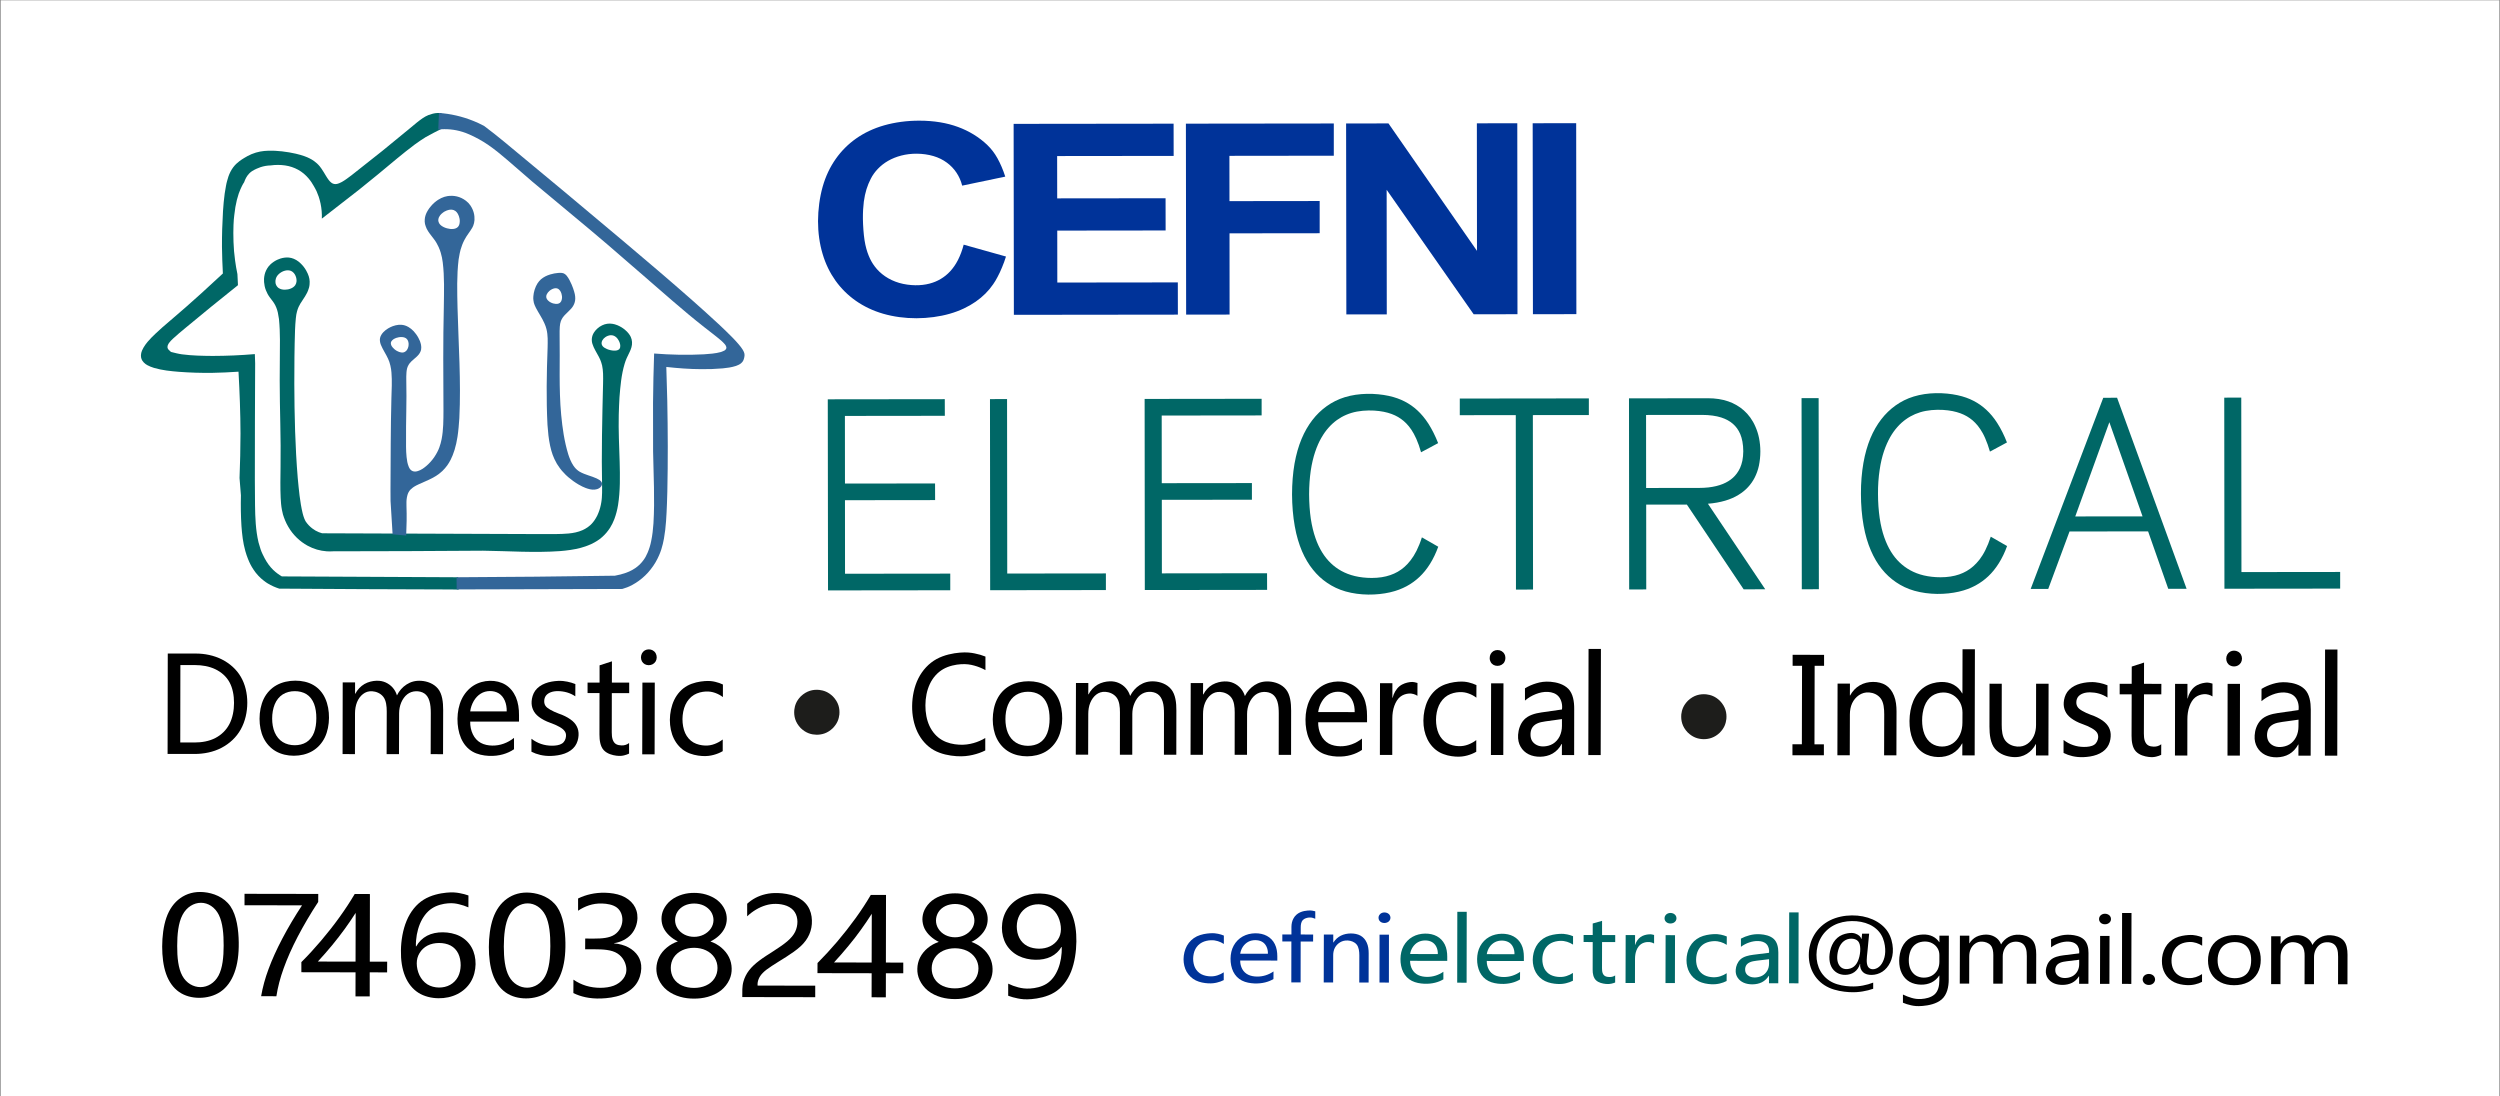 <?xml version="1.0" encoding="UTF-8"?>
<svg preserveAspectRatio="xMidYMid slice" width="114px" height="50px" xmlns="http://www.w3.org/2000/svg" xmlns:xlink="http://www.w3.org/1999/xlink" id="Layer_2" viewBox="0 0 4143.14 1818.44">
  <rect x="0" y="0" width="4143.14" height="1818.44" fill="#808080" stroke="none"/>
  <defs>
    <style>.cls-1{fill:none;}.cls-2{clip-path:url(#clippath);}.cls-3{fill:#fff;}.cls-4{fill:#1d1d1b;}.cls-4,.cls-5,.cls-6,.cls-7,.cls-8{fill-rule:evenodd;}.cls-5{fill:#369;}.cls-6{fill:#006766;}.cls-7{fill:#039;}</style>
    <clipPath id="clippath">
      <rect class="cls-1" width="4143.14" height="1818.44"></rect>
    </clipPath>
  </defs>
  <g id="Layer_1-2">
    <g class="cls-2">
      <rect class="cls-3" x="1.15" y="1.14" width="4140.9" height="1816.17"></rect>
      <path class="cls-6" d="M467.15,955.9c-4.7-2.69-9.4-6.04-14.2-10.59-1.4-1.38-2.8-2.83-4.1-4.33-2.7-3.15-5.1-6.38-7.1-9.68-1.1-1.72-2.1-3.5-3.2-5.55-1.1-2.06-2.3-4.4-3.4-6.8-1.2-2.4-2.2-4.86-3.3-8.1-1.1-3.23-2.3-7.24-3.4-11.3-4.8-20.37-5.5-41.12-5.8-61.71,0-14-.3-28-.3-42,0-64.36,.2-128.73,.5-193.09-.1-5.1-.3-10.2-.5-15.3-23.3,1.99-46.6,3-70,3.04-16.9-.15-33.8-.4-50.8-2.66-6.1-.79-12.1-2.49-18.2-3.95l-3.9-3.66c-1.5-1.65-2-3.27-1.9-4.97,0-1.31,.6-3.23,1.7-4.97,.3-.49,.6-.97,1.3-1.85,1.3-1.72,3.8-4.56,6.4-6.83,6.7-6.24,13.5-11.78,20.3-17.45,14.4-11.95,28.8-23.9,43.4-35.72,14.5-11.82,29.1-23.5,43.7-35.18-.4-6.12-.7-12.24-.9-18.37-1.5-7.61-3-15.19-3.9-22.81-1.4-10.13-2.3-20.34-2.6-30.57-.4-10.22-.3-20.47,0-27.87,.3-7.4,.7-11.96,1.3-16.5,.5-4.54,1.1-9.07,1.8-13.28,.8-4.2,1.6-8.09,2.5-11.93,1-3.83,2.2-7.62,3.1-10.57,1-2.94,1.9-5.03,2.8-7.09,.9-2.06,1.9-4.08,2.6-5.56,1.4-2.78,2.2-4.09,3.5-6.02,1.8-4.86,3.8-9.74,8.6-14.71,2.7-2.72,5.7-4.6,8.6-6.06,.9-.5,1.9-.98,3.6-1.71,1.7-.74,4-1.72,6.4-2.53,5.5-1.82,11.1-2.74,16.7-2.89,4-.57,8.1-.85,12.1-.84,4.1,0,8.2,.29,12,.87,3.9,.59,7.6,1.46,11.2,2.66,3.6,1.2,7,2.72,10.4,4.56,3.3,1.84,6.4,3.99,9.4,6.46,2.9,2.46,5.6,5.23,7.6,7.61,4.1,4.8,6.3,8.39,8.7,12.62,1.8,2.98,3.3,5.87,4.8,8.93,1.2,2.74,2.3,5.54,3.5,8.94,1.1,3.41,2.2,7.41,3.1,11.49,1.7,8.16,2.4,16.56,2.1,24.89,20.5-16.05,41.1-32.04,61.7-47.98,20.9-16.56,41.8-34.06,62.6-51.4,9.8-8.15,19.7-15.94,29.6-23.4,6-4.42,12.1-8.5,18.2-12.3,8.6-4.78,17.3-9.34,26-13.69,0-8.69,0-17.39,.2-26.08-4.7-.54-9.5-.28-14.3,.9-2.3,.64-4.8,1.35-7.3,2.28-7,2.86-13,7.5-19.4,12.55-3.6,2.91-7.1,5.87-10.7,8.87-15.3,12.61-30.5,25.22-45.9,37.64-17.1,13.71-34.3,27.26-51.4,40.67-5.5,4.14-10.9,8.28-16.1,11.17-1.5,.81-3.1,1.53-4.2,2-2.1,.86-3,1.04-4.4,1.32-2.6,.43-4.9,.22-7.6-1.27-1.1-.67-2.3-1.69-3.6-2.95-.6-.63-1.2-1.28-1.9-2.22-1.5-1.98-3.4-4.72-4.8-7.18-2.4-3.94-4.6-7.84-7.4-11.84-.8-1.17-1.6-2.32-2.8-3.75-1.2-1.42-2.7-3.12-4.4-4.68-1.7-1.55-3.4-2.96-4.9-4.01-3.1-2.19-4.8-3.12-7.3-4.39-1.2-.65-2.6-1.29-4-1.9-1.4-.61-2.9-1.18-4.7-1.84-1.9-.65-4.2-1.4-6.5-2.09-2.3-.69-4.7-1.31-7.8-2.03-6.4-1.48-15.3-3.08-23.1-3.92-3.9-.43-7.8-.76-11.6-.93-3.8-.17-7.7-.18-10.6-.11-3,.07-5.1,.23-7.2,.46-4.3,.44-9,1.25-13.8,2.69-2.5,.74-5,1.64-7.2,2.59-2.3,.95-4.3,1.96-6.4,3.05-2,1.09-4,2.25-5.6,3.24-1.7,.98-2.9,1.79-4.2,2.62-1.2,.83-2.5,1.69-4,2.88-3.1,2.34-6.8,5.56-10.1,10.01-3.2,4.24-6.1,9.97-7.9,15.19-.9,2.58-1.6,5-2.2,7.44-.7,2.44-1.3,4.89-1.9,8.37-.7,3.48-1.5,7.98-2.1,12.5-1.4,9.65-2.1,19.38-2.8,29.07-1.2,19.78-1.8,39.63-1.7,59.44,.1,14.65,.8,29.29,1.5,43.93-11.8,10.91-23.5,21.73-35.3,32.49-8.7,7.8-17.3,15.61-26.1,23.28-12.6,11.11-25.3,21.68-38.3,32.99-3.9,3.45-7.7,6.97-11.5,10.5-4.9,4.56-9.5,9.26-13.4,13.83-1.2,1.47-2.4,2.98-3.6,4.58-1.2,1.6-2.3,3.29-3.3,5.07s-1.9,3.65-2.5,4.97c-1,2.55-1.2,3.55-1.5,5.25-.7,4.17-.2,8.03,2.1,11.64,1.2,1.9,3.3,4.08,5.4,5.56,.8,.56,1.6,1.1,2.9,1.82,2.7,1.52,7.2,3.39,10.9,4.46,13.9,4.1,27.6,5.37,41.4,6.53,18.3,1.37,36.6,1.93,54.9,1.72,14.6-.16,29.2-1.06,43.8-1.95,1.9,34.2,3.2,68.43,3.3,102.66,0,24.53-.7,49.07-1.6,73.6,.7,9.56,1.5,19.12,2.3,28.68-.4,17.01-.2,34.01,.9,51.03,1,13.68,2.5,27.44,6.4,41.31,1.3,4.57,2.8,9.06,4.3,12.75,1.4,3.69,2.8,6.58,4.2,9.4,1.5,2.82,3,5.59,5.2,8.76,2.1,3.17,4.8,6.76,7.9,10,3,3.25,6.4,6.15,9.1,8.22,2.6,2.07,4.5,3.31,6.4,4.48,6.2,3.78,12.7,6.59,19.1,8.65,95,.69,190,1.15,284.9,1.37,4.2,.14,8.4,.22,12.5,.21-.1-6.81-.4-13.63-.7-20.44-97.4-.53-194.9-1-292.3-1.41"></path>
      <path class="cls-6" d="M1025.74,579.74c-1.3,1.05-2.7,1.49-4.3,1.76-1.4,.23-2.8,.29-4.4,.21-1.8-.09-3.9-.41-5.8-.89-.9-.2-1.8-.45-2.7-.74-.9-.3-1.8-.63-2.5-.91-1.7-.74-2.8-1.28-4.2-2.2-1.1-.72-2-1.38-3-2.54-1.8-2.28-2.1-4.42-1.7-6.62,.5-2.42,1.4-3.77,3-5.69,.3-.28,.6-.58,.8-.86,.7-.67,1.6-1.4,2.6-2.1,1.2-.81,2.5-1.46,3.8-1.95,1.8-.7,3.4-.97,4.8-1.02,2.5-.06,5.3,.4,8.3,2.74,1.2,.9,2.1,1.89,2.9,2.94,.3,.37,.5,.74,.9,1.34,.4,.59,.9,1.41,1.4,2.26,.8,1.55,1.4,3.07,1.7,4.37,.4,1.47,.6,2.71,.6,3.77,0,1.72,0,3.61-1.6,5.55-.2,.21-.4,.4-.6,.58m-536.5-106.41c-.9,1.24-2.2,2.55-3.5,3.44-1.4,.95-2.6,1.52-3.6,1.96-1,.43-2,.77-3,1.06-.7,.16-1.4,.33-2.1,.47-1.5,.29-3.2,.47-4.9,.48-1,0-1.9-.06-2.7-.13-2-.22-3.1-.5-4.7-1.09-1.7-.64-3.4-1.53-5-3.33-3.5-4.01-4-8.99-2.6-13.72,.9-2.89,2.4-5.51,5.6-8.26,.4-.39,.9-.75,1.6-1.26,.7-.51,1.7-1.16,2.7-1.71,1.9-1,3.8-1.71,5.4-2.08,1.9-.44,3.5-.59,4.9-.55,3,.13,6.2,.78,9.5,4.37,2.4,2.73,3.9,6.41,4.4,9.73,.3,1.91,.3,3.53,.1,4.91-.3,1.9-.8,3.67-2.1,5.71Zm-25.7,158.19c0,47.66,2.2,95.31,1.4,142.96-.2,17.08-.6,34.15,.2,51.23,.3,6.66,.8,13.32,2.1,19.99,.4,2.29,.9,4.57,1.7,7.55,.9,2.98,2.2,6.66,3.7,10.22s3.2,7.01,5.2,10.32c1.9,3.31,4.1,6.49,6.4,9.49,2.4,3,4.9,5.83,7.6,8.47,2.7,2.63,5.6,5.08,8.6,7.3,3,2.22,6.1,4.23,9.4,6,10.2,5.56,20.8,8.49,31.5,9.25,3.6,.26,7.3,.25,10.9-.02,82.8-.05,165.5-.38,248.3-1,42.5,.53,85,3.74,127.5,.68,11.5-.96,23.1-2.35,34.7-5.5,2.3-.62,4.6-1.3,7.5-2.31,2.9-1.01,6.4-2.36,9.8-3.95,3.4-1.59,6.7-3.42,9.7-5.34,3-1.93,5.7-3.96,8.2-6.18,2.5-2.23,4.9-4.65,7.1-7.26,2.2-2.61,4.2-5.4,5.9-7.94,1.6-2.55,2.8-4.85,4-7.21,1.1-2.36,2.2-4.77,3.2-7.32,2.8-7.48,4.8-15.35,6.1-23.14,3.8-23.77,3.3-47.72,2.7-71.61-.8-25.98-2.1-51.96-1.5-77.95,.2-9.68,.7-19.35,1.2-29.02,1.5-18.58,3-37.31,8.6-55.91,1.8-6.1,4.7-12.4,7.8-18.41,2.9-5.88,4.8-11.5,4.4-17.43-.2-3.03-.9-5.84-2.1-8.45-.4-.86-.9-1.75-1.4-2.61-1-1.75-2.7-3.83-4.7-6.01-1.1-1.12-2.2-2.18-3.8-3.48-1.6-1.3-3.7-2.83-5.9-4.14-2.2-1.31-4.6-2.41-6.3-3.15-3.7-1.48-5.5-1.83-8.2-2.33-5.4-.96-11.6-.26-17.2,2.53-1.4,.69-2.9,1.51-4.3,2.45-1.4,.94-2.7,1.99-3.9,3.14-2.4,2.25-4.3,4.56-5.5,6.64-3.7,5.92-4.2,12.81-2.3,18.62,2.1,7.07,7,14.38,10.6,21.32,1.7,3.23,3.1,6.37,4,9.38,.5,1.47,.9,2.97,1.4,4.89,.8,3.95,1.5,9.07,1.6,13.71,.2,5.42,.1,10.84,0,16.27-1.4,57.59-2.8,115.2-1.6,172.8,0,5.43,.1,10.88-.4,16.33-.2,2.43-.4,4.86-.9,7.62-.4,2.77-1.1,5.87-1.9,8.92-.8,3.05-1.8,6.05-3,8.92-1.1,2.87-2.4,5.62-4,8.23-1.5,2.61-3.2,5.08-4.8,7-3.2,3.94-5.7,6-8.7,8.21-3,2.12-6,3.74-8.7,4.96-7.6,3.32-15.2,4.77-23.1,5.55-14,1.28-28,.9-42,1-122.2-.55-244.3-1-366.5-1.35-7.2-1.97-14.5-5.43-22-13.09-1-1.06-2-2.17-2.9-3.32-.9-1.15-1.8-2.34-2.4-3.29-.6-.95-.9-1.65-1.2-2.35-.4-.71-.7-1.41-1.1-2.5-.9-2.31-2-5.71-2.7-8.65-4.6-19.36-6.2-38.79-8.1-58.21-4.3-52.09-5.5-104.22-5.7-156.34,0-29.75,.2-59.5,1.2-89.25,.3-6.37,.6-12.73,1.3-19.11,.2-2.21,.5-4.41,.8-6.28,.4-1.88,.7-3.41,1.1-4.93,.4-1.52,.8-3.02,1.3-4.31,.4-1.3,.9-2.39,1.4-3.47,1.5-3.41,4.1-7.62,6.9-11.66,2.6-3.86,5.2-7.85,7.1-11.72,.6-1.07,1.1-2.17,1.6-3.62,.6-1.45,1.2-3.26,1.7-5.12,.5-1.86,.8-3.76,.9-5.44,.3-3.26,.2-5.93-.3-8.84-.5-2.85-1.4-5.86-2.8-8.93-.6-1.54-1.4-3.05-2.5-4.95-1.1-1.91-2.5-4.2-4.2-6.33-1.7-2.13-3.5-4.09-5-5.5-1.4-1.41-2.5-2.26-3.5-3.07-5-3.83-10.4-6.1-15.8-6.64-4.4-.47-9.4,.12-14.2,1.62-3.2,.99-7.1,2.7-11,5.28-2,1.34-3.9,2.87-5.3,4.15-2.8,2.63-4,4.43-5.5,6.71-.8,1.17-1.4,2.39-2,3.65-2,4.18-3.1,9.01-3.4,13.8-.1,1.69-.1,3.38,.1,5.41,.3,3.96,1.2,9.01,3,13.5,.9,2.18,1.8,4.27,2.9,6.28,2.2,4.03,5.1,7.56,7.9,11.25,3.9,4.95,6.2,9.92,7.8,14.99,.4,1.38,.8,2.78,1.2,4.4,.7,3.3,1.4,7.22,1.9,10.89,2.3,22.93,1.5,45.95,1.4,68.92-.1,11.05-.2,22.1-.2,33.14h0Z"></path>
      <path class="cls-5" d="M1200.45,581.67c-1.9,.78-3.7,1.55-5.6,2.33-9.4,2.6-18.9,3.15-28.3,3.83-27.5,1.48-55,.8-82.5-1.33-.9,27.09-1.6,54.17-1.8,81.26,.1,27.03,.1,54.05,.1,81.07,.7,39.72,3,79.41,.6,119.14-.7,9.8-1.7,19.62-3.8,29.43-.6,3.34-1.5,6.65-2.5,9.91-1,3.25-2.2,6.44-3.3,9.06-1.1,2.62-2.1,4.67-3.2,6.66-1.1,2-2.3,3.95-4,6.21-1.7,2.26-3.8,4.83-6.2,7.13-2.4,2.29-5,4.31-7.1,5.77-2.1,1.46-3.6,2.35-5.2,3.2-3.2,1.77-6.6,3.28-10.2,4.57-5.8,2.12-12.1,3.68-18.4,4.81-87.5,1.33-174.9,2.19-262.4,2.57,0,6.72,.1,13.44,.2,20.16,91.5-.16,183-.42,274.4-.75,2.8-.8,5.5-1.72,8.2-2.76,2.6-1.04,5.3-2.2,8.5-3.96,3.3-1.77,7.1-4.15,10.8-6.82,3.7-2.66,7.2-5.61,10.5-8.8,3.3-3.19,6.4-6.62,9.2-10.25,2.9-3.64,5.5-7.48,7.9-11.51,2.4-4.02,4.4-8.23,6-11.87,1.6-3.64,2.7-6.73,3.7-9.85,1.9-6.06,3.3-12,4.3-17.66,3.5-19.35,4.2-38.91,5-58.38,.3-6.56,.4-13.13,.6-19.69,1.1-50.12,.9-100.23-.1-150.36-.4-18.68-1-37.35-1.6-56.03,19.4,2.14,38.8,3.62,58.2,3.67,11.8,.11,23.5-.24,35.3-1.31,7.4-.72,14.5-1.64,22-4.07,1.5-.54,3-1.17,4.1-1.7,1.1-.52,1.8-.95,2.6-1.42,.7-.47,1.4-.99,1.9-1.47,2.8-2.45,3.6-4.4,4.4-6.85,1.1-3.7,1.9-7.62,.2-11.35-.3-.71-.6-1.42-1-2.12-.3-.7-.7-1.38-1.4-2.46-1.4-2.14-3.7-5.4-6.1-8.09-6.3-7.52-13.8-14.92-21.4-22.31-3.4-3.36-6.9-6.65-10.4-9.95-15.2-14.11-30.5-27.91-45.8-41.42-37-32.64-74.1-64.11-111.3-95.52-66.6-56.11-133.3-111.78-199.9-166.79-11.2-9.11-22.3-18.16-33.5-26.37-5.8-3.06-11.7-5.83-17.8-8.27-18.7-7.52-37.8-11.8-56.9-13.16-.5,9.15-.8,18.3-1.1,27.45,13.4-1.43,26.9-.24,40.4,4,3.3,1.01,6.5,2.18,11,4.16,4.5,1.97,10.3,4.75,15.9,7.85,11.1,6.05,21.4,13.42,31.9,21.83,18.9,15.31,37.5,32.33,56.2,48.17,41.5,35.01,83.1,68.73,124.7,104.31,36,30.83,71.9,62.53,107.8,93.41,17.7,15.27,35.5,30.2,53.3,44.15,9.2,7.3,18.6,14.19,27.9,22.15,.7,.67,1.5,1.37,2.2,2.07,1.5,1.39,2.7,2.69,3.7,3.9,.4,.6,.9,1.22,1.2,1.68,.5,.91,.7,1.33,.9,1.99,.6,1.86,.5,3.04-.6,4.61-.3,.49-1.5,1.58-2.4,2.14"></path>
      <path class="cls-5" d="M669.15,584.56c-1.3,.36-2.7,.4-4.1,.22-1.4-.17-2.5-.49-3.5-.84-2.6-.93-5.2-2.29-8-4.69-1.2-1-2.2-2.01-2.8-2.83-.7-.76-1.2-1.53-1.7-2.33-.7-1.36-1-2.36-1.2-3.37-.3-2.05-.1-3.78,2.2-6.14,1-1.06,2.1-1.77,3.3-2.47,.9-.52,2-1,3.1-1.43,1.4-.5,3-.92,4.7-1.19,.9-.15,1.8-.23,2.5-.27,2-.09,3.2,0,4.9,.32,1.6,.34,2.7,.76,3.9,1.46,.7,.41,2,1.51,2.6,2.48,.7,.96,1.3,2.34,1.6,3.45,.5,1.73,.7,3.5,.5,5.46,0,1.25-.3,2.68-.8,4.17-.2,.76-.5,1.51-.8,2.07-.7,1.49-1.3,2.31-2.4,3.52-1.5,1.44-2.8,2.08-4,2.41m89.8-207.89c-1.2,1.23-2.5,1.97-3.9,2.49-1.4,.54-2.7,.76-3.8,.89-1.1,.11-2.1,.16-3.3,.12-.6-.03-1.4-.08-2.1-.15-1.5-.17-3.3-.5-5.1-1.01-1-.27-2-.59-2.7-.85-2-.75-3.1-1.31-4.7-2.25-1.4-.85-2.5-1.64-3.5-2.65-.8-.76-1.6-1.8-2.3-3.06-.8-1.67-1.1-2.96-1.2-4.39,0-.49,.1-1.06,.1-1.62,.5-2.95,1.4-4.59,3.1-6.93,1-1.26,3-3.24,4.8-4.46,.6-.5,1.4-.99,2.1-1.43,1.4-.81,2.8-1.46,4-1.91,1.2-.45,2.5-.85,3.8-1.11,1.9-.33,3.5-.37,4.8-.22,1.9,.25,3.6,.69,5.7,2.18,.7,.58,1.4,1.2,2,1.84,.5,.59,1.1,1.49,1.8,2.5,1,1.78,1.6,3.31,2.1,4.67,.4,1.28,.7,2.53,1,3.87,.1,.75,.2,1.61,.3,2.47v2.4c-.1,1.86-.3,2.93-.7,4.44-.5,1.54-1.2,3.01-2.3,4.17Zm-85.8,511.53c.8-16.24,1.1-32.49,.5-48.73-.1-4.82-.2-9.61,.7-14.48,.3-1.41,.6-2.8,.9-3.9,.6-2.08,1.2-3.45,2.1-5.09,.8-1.4,1.8-2.79,3.1-4.13,1.2-1.23,2.5-2.25,3.7-3.14,.6-.45,1.2-.88,2.1-1.46,2-1.24,4.9-2.82,7.5-3.96,7.4-3.49,14.9-6.29,22.5-10.29,3.6-1.88,7.5-4.18,11.4-7.15,2-1.5,3.8-3.11,5.5-4.66,3.1-2.99,5.7-6.09,8-9.22,1.1-1.52,2-2.94,2.9-4.4,.9-1.45,1.7-2.93,2.8-5.03,1-2.09,2.3-4.81,3.4-7.58,1.1-2.77,2.1-5.61,3.1-8.82,2-6.55,3.7-14.15,4.8-21.34,1.6-10.37,2.4-20.74,3.1-31.13,3-60.97-1.4-122-3-182.99-.6-26.68-1.4-53.35,1.8-80.07,.5-3.52,1.1-7.04,1.9-10.54,.3-1.75,.7-3.5,1.4-5.81,1.3-4.57,3.5-10.79,6.4-16.15,3.6-7.17,9.3-13.62,13-20.23,.5-.93,1-1.89,1.5-3.15,1.1-2.67,1.9-6.12,2.1-9.3,.4-7.97-1.2-16.1-6.9-24.5-1-1.43-2.1-2.78-3.3-4.05-1.2-1.27-2.6-2.46-4-3.54-9.6-7.22-20-9.24-30.4-7.73-3.5,.54-7,1.63-10.5,3.28-1.7,.79-3.3,1.68-5.3,2.96-1.9,1.28-4.2,2.94-6.3,4.8-2.1,1.86-4,3.92-5.3,5.48-1.4,1.57-2.2,2.63-3,3.71-1.5,2.2-2.9,4.37-4,6.52-1.8,3.57-3.1,7.5-3.4,11.6-.3,2.68-.1,5.28,.4,7.9,.3,1.28,.7,2.54,1.1,3.64,1,3.14,2.3,5.61,4.1,8.45,2.8,4.48,6.6,8.73,9.7,13.08,1.6,2.07,3,4.22,4.3,6.45,1.3,2.23,2.4,4.54,3.3,6.44,1.8,4,2.6,6.37,3.6,9.59,1.5,5.05,2.7,10.62,3.3,15.98,3,24.32,2.1,48.72,1.8,73.08-1.4,57.52-.9,115.04-.6,172.55-.1,15.68,0,31.31-3,47.07-.9,4.78-2.2,9.5-3.9,14.08-.8,2.21-1.7,4.39-3.1,7.03-1.3,2.64-3.1,5.74-5.1,8.69-2,2.95-4.2,5.75-6.6,8.35-2.3,2.6-4.9,5-6.7,6.54-1.7,1.53-2.6,2.21-3.6,2.87-.9,.66-1.8,1.32-2.9,2.01-1.1,.69-2.4,1.42-3.7,2.04-1.4,.63-2.7,1.14-3.7,1.46-1.8,.59-2.7,.67-3.9,.81-2.9,.13-5.7-.21-8.5-3.18-.9-.97-1.5-2.04-2.1-3.1-.3-.55-.6-1.11-.9-2.02-.8-1.92-1.7-4.8-2.2-7.3-2.1-11.2-2.2-22.45-2.1-33.7-.4-33.67,1.3-67.34,.4-101.01-.1-4.67-.1-9.33,.3-14.01,.4-4.39,1-8.24,3.5-12.41,.5-.93,1.2-1.81,1.7-2.55,1.1-1.4,2.1-2.45,3.3-3.62,2.6-2.44,5.2-4.45,7.8-6.86,1.7-1.56,3.2-3.04,4.3-4.51,4.2-5.7,4.4-10.46,3.5-15.65-.2-.89-.4-1.86-.7-2.82-.2-.95-.5-1.9-1.1-3.41-1.2-2.95-3.5-7.57-6.3-11.33-1.3-1.82-2.7-3.55-4.1-5.03-2.7-2.87-5.6-5.13-8.5-6.86-4.2-2.46-7.9-3.48-12-3.79-2.8-.2-6,.11-9.3,.85-1.7,.39-3.3,.91-4.8,1.43-1.4,.52-2.6,1.04-3.8,1.61-2.4,1.13-5.3,2.75-8.2,5.05-1.5,1.18-2.8,2.5-3.8,3.49-1.8,1.92-2.4,2.97-3.3,4.44-2.1,3.46-2.7,7.12-2.1,10.78,.1,1.43,.7,3.47,1.5,5.64,3.2,7.88,8.5,15.49,11.9,23.04,.7,1.63,1.4,3.3,2.1,5.17,.6,1.87,1.2,3.95,1.7,6.06,1,4.03,1.5,7.96,1.8,11.62,1.2,14.27,.3,28.56-.1,42.85-1.3,50.33-1.2,100.67-1.5,151.01,0,6.36,.1,12.73,.1,19.1,1.1,18.38,2.2,36.76,3.4,55.13,7.5,.61,15,1.27,22.5,2Z"></path>
      <path class="cls-5" d="M927.84,502.59c-1.1,.79-2.3,1.26-3.5,1.49-1.3,.24-2.5,.24-3.4,.18-2.8-.2-5.6-.96-8.6-2.58-.7-.41-1.4-.87-2-1.24-1-.7-1.5-1.18-2.2-1.89-.9-.86-2.1-2.65-2.4-3.59-.5-1.28-.6-2.44-.4-3.86,.1-.95,.5-2.16,1.1-3.21,.8-1.67,2.3-3.57,4.3-5.32,.5-.43,1.2-.9,1.8-1.34,1.7-1.11,3.1-1.77,4.4-2.2,1.3-.47,2.7-.74,4.1-.73,1.3,.03,2.3,.27,3,.59,1.4,.45,3.4,2.18,4.4,3.84,.9,1.5,1.6,3.01,2.1,4.71,.4,1.2,.6,2.56,.8,4.01,0,.77,.1,1.55,.1,2.15-.1,1.7-.2,2.69-.6,4.08-.4,1.57-.9,2.87-2.4,4.36-.2,.18-.3,.35-.6,.55m-22.2,43.45c2.6,10.31,2.1,20.56,1.9,30.85-1.6,42.65-2.4,85.29-.2,127.97,.8,11.5,1.9,23.09,4.4,34.68,.6,2.81,1.3,5.59,2,8.07,.7,2.49,1.4,4.67,2.2,6.83,.8,2.16,1.7,4.29,2.8,6.79,1.2,2.49,2.6,5.34,4.2,8.07,1.7,2.73,3.5,5.34,4.9,7.24,1.4,1.91,2.4,3.11,3.4,4.29,2,2.3,4.1,4.58,6.4,6.83,1.2,1.09,2.3,2.18,4.3,3.9,2.1,1.73,5,4.1,8,6.28s6.2,4.18,8.7,5.68c2.6,1.51,4.5,2.54,6.5,3.48s4,1.79,5.5,2.36c1.5,.58,2.4,.88,3.4,1.16,5.3,1.61,10.1,2.38,15.5,.76,.8-.24,1.5-.53,2.2-.89,.7-.35,1.4-.77,1.9-1.14,.6-.38,.9-.71,1.3-1.07,2.1-2.09,2.6-3.56,2.7-5.58,.1-1-.2-2.18-.7-3-.5-.85-1.6-2.03-2.5-2.75-.3-.27-.7-.53-1.2-.88-1.2-.77-2.9-1.75-4.4-2.42-9.4-4.32-18.8-5.84-28.3-11.23-2.9-1.68-6.3-4.7-8.5-7.58-.8-.97-1.5-1.94-2.1-2.93-3.6-5.52-6.2-12.08-8.2-18.3-6.6-21.67-9.6-43.46-11.7-65.22-4.1-43.98-1.8-88.02-2.6-132.03,0-4.73-.1-9.45,.3-14.19,.3-3.32,.7-6.39,1.8-9.34,.4-.96,.8-1.93,1.3-2.87,.5-.93,1-1.83,1.5-2.59,1.6-2.32,3.3-4.21,5.4-6.27,2.9-3.01,6.6-6.18,9.2-9.25,1.2-1.42,2.2-2.79,2.9-4.05,.4-.61,.8-1.23,1.1-2.04,.4-.81,.9-1.82,1.2-2.86,1.6-4.59,1.5-9.62,.5-14.61-.3-1.3-.6-2.59-1.1-4.28-.9-3.25-2.5-7.81-4.2-11.74-2.3-5.09-4.4-9.8-8.3-14.73-3.6-4.11-6.3-4.3-9.4-4.57-.6-.03-1.2-.03-1.8-.03s-1.2,.01-2.8,.15c-1.5,.13-4,.4-6.4,.85-2.5,.46-4.9,1.1-6.8,1.66-1.8,.56-3.2,1.05-4.5,1.59-2.5,1.03-5,2.26-7.4,3.89-1.2,.78-2.3,1.63-3.4,2.55-1,.92-2,1.91-2.9,2.95-.9,1.04-1.7,2.14-2.7,3.58-1.9,2.92-3.8,7-4.9,10.68-.6,1.86-1.1,3.67-1.4,5.5-.4,1.83-.6,3.69-.7,5.14-.3,3.18-.2,4.58,.1,6.92,.1,1.25,.4,2.7,.7,4.12,.4,1.41,.9,2.79,1.3,3.84,.8,1.99,1.3,3.08,2.1,4.55,4.5,8.65,10.5,17.22,14.1,25.63,1.4,3.05,2.6,6.37,3.4,9.6Z"></path>
      <path class="cls-7" d="M1597.05,406.1c-2.3,9.13-5.7,18.01-9.5,25.49-3.8,7.49-8.2,13.58-12.9,18.7-4.7,5.12-9.9,9.26-15.6,12.63-5.6,3.37-11.8,5.98-18.8,7.78-7,1.79-14.8,2.79-23.4,2.66-8.6-.13-18.1-1.38-26.7-3.89-8.6-2.51-16.5-6.27-23.3-10.92-6.8-4.65-12.6-10.18-17.3-16.5-3.9-5.15-7.1-10.81-9.9-17.68-2.8-6.87-5.2-14.96-6.9-25.6-1.6-10.65-2.5-23.84-2.7-35.14-.1-11.29,.5-20.69,1.5-28.66,1.1-7.97,2.5-14.52,4.4-20.66,1.9-6.14,4.3-11.86,7.1-17.35,3-5.99,7-11.53,11.8-16.53,4.8-5.01,10.4-9.47,16.9-13.21,6.5-3.73,13.9-6.73,21.9-8.79,8-2.06,16.7-3.18,25.9-3.09,9.2,.09,18.8,1.39,27.3,3.9,8.6,2.52,16,6.27,22.3,10.93,6.4,4.67,11.7,10.25,16,16.7,4.3,6.46,7.5,13.77,9.4,21.41l71.4-14.94c-3.5-11.06-8.1-21.77-13-30.53-4.9-8.75-10.2-15.53-16.8-21.92-6.6-6.39-14.5-12.39-22.7-17.42-8.2-5.02-16.7-9.08-25.8-12.42-9.1-3.34-18.9-5.96-29.7-7.74-10.8-1.78-22.6-2.72-34.4-2.69-20.2-.08-40.5,2.68-58.4,7.78-17.8,5.09-33.1,12.51-46.4,21.82-13.2,9.31-24.4,20.52-33.7,33.74-9.3,13.22-16.7,28.45-21.7,46.11-5,17.66-7.6,37.75-7.7,57.02,0,19.28,2.6,37.75,7.6,54.37,4.9,16.62,12.2,31.39,21.4,44.36,9.3,12.96,20.6,24.12,33.7,33.34,13.2,9.22,28.3,16.5,45.3,21.42,17,4.93,36,7.5,55.1,7.47,19.2-.03,38.5-2.66,55.2-7.46,16.8-4.79,31.1-11.76,43-20.02,11.9-8.26,21.4-17.82,28.9-28.77,2.6-3.77,5-7.68,7.4-12.35,2.5-4.68,5.1-10.1,7.4-15.83,2.4-5.72,4.6-11.74,6.5-17.85l-70.1-19.67"></path>
      <polyline class="cls-7" points="1680.24 522.38 1952.05 522.06 1951.95 468.65 1752.24 468.89 1752.15 382.8 1931.74 382.59 1931.65 329.18 1752.05 329.39 1751.95 259.24 1945.05 259.01 1944.95 205.6 1679.84 205.91 1680.24 522.38"></polyline>
      <polyline class="cls-7" points="1965.74 522.04 2037.74 521.95 2037.64 387.34 2187.04 387.16 2187.04 333.78 2037.55 333.96 2037.45 258.9 2210.45 258.69 2210.45 205.28 1965.34 205.57 1965.74 522.04"></polyline>
      <polyline class="cls-7" points="2231.24 521.72 2298.24 521.64 2298.04 315.16 2442.24 521.47 2514.84 521.38 2514.54 204.92 2447.54 205 2447.74 416.39 2301.04 205.17 2230.84 205.26 2231.24 521.72"></polyline>
      <polyline class="cls-7" points="2540.45 521.35 2612.45 521.27 2612.14 204.8 2540.04 204.89 2540.45 521.35"></polyline>
      <path class="cls-6" d="M1372.24,979.09c-.2-105.57-.3-211.14-.4-316.7l193.9-.24,.1,27.58-165.6,.2,.1,112.09,149.3-.18,.1,27.58-149.4,.18,.1,121.88,174.4-.21v27.58l-202.6,.24"></path>
      <path class="cls-6" d="M1640.95,978.77c-.1-105.57-.2-211.14-.3-316.71l28.3-.03c.1,96.38,.2,192.75,.3,289.12l163.5-.19v27.58l-191.8,.23"></path>
      <path class="cls-6" d="M1897.24,978.46c-.1-105.57-.2-211.13-.3-316.7l193.9-.23v27.57l-165.6,.2,.1,112.09,149.4-.17v27.57l-149.3,.18,.1,121.88,174.3-.21,.1,27.58-202.7,.24"></path>
      <path class="cls-6" d="M2383.34,735.02l-28.3,15.15c-2.2-8.01-5-15.88-7.8-22.19-2.8-6.32-5.5-11.08-8.2-15.13-2.7-4.06-5.5-7.4-8.3-10.32-2.8-2.93-5.8-5.44-8.9-7.65-3.1-2.22-6.4-4.15-10-5.84-3.6-1.68-7.5-3.13-11.8-4.34-4.3-1.2-9-2.16-14.3-2.84-5.4-.68-11.3-1.07-17.7-.97-6.3,.09-13,.67-19.3,1.85-6.3,1.18-12.1,2.97-17.6,5.31-5.5,2.33-10.6,5.22-15.5,8.71-4.8,3.49-9.4,7.6-13.7,12.46-4.4,4.87-8.4,10.5-12.2,17.13-3.8,6.62-7.2,14.25-10.2,23.21-3,8.96-5.5,19.25-7.3,31.17-1.7,11.93-2.7,25.49-2.7,39.34,.1,13.84,1,27.97,2.8,40.27,1.9,12.3,4.5,22.77,7.7,31.91,3.1,9.14,6.9,16.95,11.1,23.77,4.2,6.83,8.9,12.67,14.2,17.75,5.2,5.08,11.1,9.39,17.6,13.01,6.6,3.62,14,6.55,22.5,8.56,8.5,2.02,18.2,3.12,27.9,3.1,5.6,.01,11.3-.42,16.5-1.22,5.1-.8,9.9-1.98,14.2-3.49,4.4-1.51,8.5-3.35,12.4-5.57,3.8-2.22,7.5-4.81,11-7.89,3.5-3.09,6.9-6.66,10.2-10.98,3.4-4.32,6.6-9.38,9.9-15.82,3.2-6.45,6.4-14.28,8.9-22.3l27.1,15.54c-3.7,10.23-8.4,20.09-13.7,28.53-5.3,8.43-11,15.45-17.4,21.5-6.4,6.04-13.4,11.11-21.3,15.38-8,4.27-16.9,7.73-27.6,10.18-10.7,2.44-23.2,3.86-36,3.71-12.8-.15-25.9-1.87-37.5-5.16-11.6-3.29-21.6-8.14-30.5-14.2-9-6.06-16.8-13.33-23.7-21.99-7-8.65-13-18.69-18.1-30.52-5-11.84-9.2-25.47-12-41.49-2.9-16.02-4.4-34.43-4.5-52.42,0-18,1.4-35.6,4.1-51.17,2.8-15.57,6.7-29.12,11.7-41.06,5-11.94,11-22.25,17.9-31.23,6.9-8.98,14.8-16.61,23.7-22.98,8.9-6.37,18.9-11.48,30.2-14.95,11.3-3.46,24-5.27,36.6-5.52,12.6-.24,25.2,1.09,35.8,3.35,10.6,2.27,19.2,5.47,26.9,9.45,7.7,3.99,14.5,8.77,20.9,14.69,6.4,5.93,12.4,13,18.3,22.16,5.8,9.15,11.5,20.39,16,32.05"></path>
      <path class="cls-6" d="M2419.24,688.71v-27.58c71.3-.08,142.6-.17,213.9-.25v27.58l-92.8,.11c.1,96.37,.2,192.75,.3,289.12l-28.3,.04c-.1-96.38-.2-192.75-.3-289.13l-92.8,.11"></path>
      <path class="cls-6" d="M2699.95,977.5c-.1-105.57-.2-211.13-.3-316.7l131.1-.16c6,0,12,.43,17.6,1.3,5.6,.87,10.9,2.17,15.8,3.87,4.9,1.69,9.5,3.79,13.8,6.3,4.4,2.51,8.4,5.43,12.2,8.83,3.8,3.39,7.3,7.24,10.5,11.67,3.2,4.42,6.1,9.42,8.5,15.07,2.5,5.65,4.6,11.96,6,18.89,1.4,6.93,2.2,14.49,2.2,22.37s-.9,16.1-2.4,23.46c-1.6,7.36-4,13.87-7,19.74-3,5.88-6.7,11.12-11.1,15.87-4.4,4.75-9.6,9.01-15.8,12.77-6.1,3.76-13.3,7.03-21.9,9.57-8.6,2.54-18.6,4.35-28.7,5.1l95,141.78-35.8,.05-94.1-140.45-67.4,.08,.1,140.56-28.3,.03m28-289.16l92.4-.11c6.2,0,12.4,.39,17.8,1.13,5.5,.74,10.1,1.82,14.3,3.13,4.1,1.32,7.7,2.87,10.9,4.64,3.2,1.76,6.1,3.75,8.6,5.97,2.5,2.21,4.8,4.67,6.8,7.45,2,2.78,3.7,5.89,5.3,9.47,1.5,3.59,2.7,7.66,3.6,12.51,.9,4.85,1.4,10.49,1.4,16.02s-.6,10.96-1.5,15.61c-1,4.65-2.3,8.53-3.8,11.95-1.6,3.41-3.3,6.36-5.3,9.01-1.9,2.66-4.1,5.02-6.4,7.16-2.3,2.13-4.9,4.04-7.7,5.76-2.8,1.73-5.8,3.27-9.1,4.62-3.4,1.36-7,2.53-11,3.5-4,.97-8.3,1.74-13.1,2.27-4.8,.52-10,.79-15.3,.8l-87.8,.1-.1-120.99h0Z"></path>
      <path class="cls-6" d="M2986.04,977.16c-.2-105.57-.3-211.13-.4-316.7l28.3-.04c.1,105.57,.2,211.14,.4,316.71l-28.3,.03"></path>
      <path class="cls-6" d="M3326.04,733.89l-28.2,15.16c-2.3-8.01-5.1-15.88-7.9-22.2-2.7-6.31-5.5-11.08-8.2-15.13-2.7-4.05-5.4-7.39-8.3-10.32-2.8-2.92-5.7-5.43-8.9-7.65-3.1-2.22-6.4-4.14-10-5.83-3.6-1.69-7.5-3.14-11.8-4.34-4.3-1.21-9-2.17-14.3-2.85-5.3-.67-11.3-1.06-17.6-.97-6.4,.1-13.1,.67-19.4,1.86-6.3,1.18-12.1,2.97-17.6,5.3-5.4,2.34-10.6,5.22-15.4,8.71-4.9,3.5-9.5,7.6-13.8,12.47-4.4,4.87-8.4,10.49-12.2,17.12-3.7,6.63-7.2,14.26-10.2,23.22-3,8.95-5.5,19.24-7.2,31.17-1.8,11.92-2.8,25.49-2.7,39.33,0,13.84,1,27.97,2.8,40.27s4.4,22.77,7.6,31.92c3.2,9.14,6.9,16.94,11.1,23.77,4.2,6.82,8.9,12.67,14.2,17.75,5.3,5.07,11.1,9.39,17.7,13.01,6.5,3.62,13.9,6.54,22.4,8.56,8.5,2.01,18.2,3.11,27.9,3.09,5.7,.01,11.3-.41,16.5-1.22,5.2-.8,9.9-1.97,14.3-3.48,4.4-1.51,8.4-3.36,12.3-5.57,3.9-2.22,7.5-4.81,11-7.9,3.5-3.08,6.9-6.66,10.3-10.98,3.3-4.31,6.6-9.37,9.8-15.82,3.2-6.44,6.4-14.27,9-22.29l27,15.54c-3.6,10.23-8.4,20.08-13.7,28.52-5.3,8.44-11,15.46-17.4,21.5-6.4,6.05-13.4,11.11-21.3,15.38-8,4.27-16.9,7.74-27.6,10.18-10.7,2.45-23.1,3.87-35.9,3.72-12.8-.16-26-1.88-37.6-5.17-11.6-3.29-21.6-8.14-30.5-14.2-8.9-6.06-16.8-13.33-23.7-21.98-6.9-8.66-12.9-18.69-18-30.53-5.1-11.83-9.3-25.47-12.1-41.49-2.9-16.02-4.4-34.42-4.4-52.42-.1-18,1.4-35.59,4.1-51.16,2.7-15.58,6.7-29.13,11.6-41.07,5-11.93,11-22.25,17.9-31.22,6.9-8.98,14.8-16.62,23.7-22.99,8.9-6.37,18.9-11.48,30.3-14.94,11.3-3.46,23.9-5.28,36.5-5.52,12.7-.25,25.3,1.08,35.8,3.35,10.6,2.26,19.2,5.46,26.9,9.45,7.7,3.99,14.5,8.76,20.9,14.69,6.4,5.92,12.5,13,18.3,22.15,5.9,9.16,11.5,20.39,16,32.05"></path>
      <path class="cls-6" d="M3439.24,856.52l56.5-156.19,55,156.06-111.5,.13m46.4-196.66l22.9-.03c38.4,105.53,76.7,211.05,115.2,316.57l-30.4,.04-33.4-95.15-130.2,.15-35.3,95.23-29.1,.04c40.1-105.62,80.1-211.23,120.3-316.85Z"></path>
      <path class="cls-6" d="M3686.45,976.32c-.1-105.56-.2-211.13-.3-316.7l28.2-.03c.1,96.37,.2,192.75,.3,289.12l163.6-.19v27.58l-191.8,.22"></path>
      <path class="cls-8" d="M298.94,1102.83l-.2,128.29,23.5,.02c12.1,.01,24.4-2.09,34.6-7.39,10.2-5.3,18.3-13.26,23.5-23.43,5.2-10.17,7.5-22.53,7.5-34.81s-2.2-24.49-7.5-34.18c-5.3-9.69-13.6-16.87-23.6-21.67-10.1-4.8-21.8-6.8-33.3-6.81l-24.5-.02m-21.2,147.29l.3-166.44,46.3,.04c15,0,30.1,3.07,43.3,9.7,13.1,6.63,24.3,16.5,31.5,28.96,7.3,12.45,10.7,27.49,10.7,42.85s-3.5,31.04-10.8,44.14c-7.3,13.1-18.5,23.6-32,30.63-13.4,7.03-29.2,10.17-44.7,10.16l-44.6-.04Z"></path>
      <path class="cls-8" d="M455.34,1214.54c2.9,6.8,7.5,12.29,13.2,15.86,5.8,3.57,12.7,5.23,19.7,5.28,7,.04,14-1.53,19.6-5.06,5.6-3.53,9.9-9.01,12.6-15.94,2.7-6.93,3.8-15.3,3.8-23.69,.1-8.39-1.1-16.81-3.7-23.77-2.7-6.97-6.9-12.49-12.5-16.04-5.7-3.56-12.7-5.16-19.7-5.11-7,.04-14,1.72-19.8,5.39-5.7,3.66-10.3,9.31-13.2,16.32-2.9,7-4.3,15.36-4.3,23.6s1.3,16.36,4.3,23.16m-18.3-55.69c4.8-9.8,12.2-17.67,21.4-22.76,9.2-5.09,20.2-7.41,31-7.43,10.7-.02,21.2,2.24,29.8,7.2,8.6,4.95,15.4,12.59,19.7,22.12,4.4,9.54,6.4,20.98,6.3,32.38-.1,11.39-2.3,22.74-6.9,32.39-4.7,9.64-11.9,17.57-20.9,22.74-9,5.17-19.7,7.58-30.4,7.59-10.6,.02-21.1-2.36-29.9-7.39-8.8-5.04-15.8-12.73-20.4-22.11-4.5-9.37-6.6-20.42-6.6-31.81s2.2-23.12,6.9-32.92Z"></path>
      <path class="cls-8" d="M734.24,1250.49l-20.5-.02,.2-68.23c0-7.03-.5-14.19-2.3-19.87-1.7-5.68-4.4-9.86-8.4-12.53-4-2.68-9.2-3.84-14.2-3.62-5.1,.22-10,1.83-14.1,5.06-4.2,3.23-7.6,8.08-10,13.6-2.3,5.52-3.5,11.7-3.5,17.86l-.2,67.69-20.5-.02,.2-70.38c0-8.86-.9-18.43-5.7-24.59-4.8-6.16-12.2-8.8-18.4-9.22-6.2-.41-11.1,1.4-15.3,4.64-4.2,3.24-7.6,7.9-9.9,13.47-2.2,5.57-3.3,12.04-3.3,18.45l-.1,67.59-20.5-.02,.2-118.83h20.5v18.82h.4c3.4-6.68,8.8-12.44,15.1-16.1,6.3-3.66,13.7-5.21,19.8-5.44,6.1-.23,11,.86,15.5,2.87,4.4,2.01,8.4,4.92,11.6,8.59,3.2,3.67,5.6,8.1,7,12.82,3.5-7.37,9.2-13.79,16-18.15,6.8-4.36,14.7-6.67,24.2-6.01,9.5,.65,20.6,4.28,27.8,13.04,7.2,8.77,8.6,22.53,8.6,35.25l-.2,73.28"></path>
      <path class="cls-8" d="M839.74,1179.65c.2-6.21-.9-12.52-3.1-17.76-2.3-5.24-5.6-9.4-9.9-12.11-4.3-2.71-9.7-3.95-15-3.89-5.2,.07-10.5,1.44-15,4.25-4.6,2.8-8.6,7.04-11.6,12.17-3,5.12-5.1,11.14-5.9,17.3l60.5,.04m20.4,16.89l-80.9-.06c-.2,7.39,1.4,14.88,4.4,21.07s7.4,11.08,13.1,14.19c5.6,3.1,12.5,4.42,19.1,4.52,6.6,.1,13-1.03,19-3.21,6.1-2.19,11.9-5.44,17-9.55v18.81c-5.4,3.71-11.5,6.51-18.3,8.44-6.9,1.92-14.6,2.98-23.5,2.54-8.9-.44-19-2.37-27.2-7.19-8.3-4.81-14.6-12.51-18.8-22.08-4.1-9.56-6-20.99-5.9-32.27,.2-11.27,2.3-22.39,6.8-31.96,4.5-9.56,11.4-17.57,19.6-22.85,8.3-5.28,17.9-7.83,27.3-8.02,9.3-.19,18.5,1.99,26,6.6,7.4,4.61,13.2,11.65,17.1,20.48,3.8,8.84,5.3,19.46,5.2,29.9v10.64Z"></path>
      <path class="cls-8" d="M880.74,1224.92c4.8,3.73,10.3,6.66,15.9,8.6,5.7,1.94,11.6,2.88,17.8,2.93,6.2,.05,12.8-.8,17-3.61,4.3-2.82,6.1-7.6,6.5-11.45,.5-3.84-.4-6.75-2.3-9.26-1.8-2.51-4.5-4.63-8.6-6.94-4.1-2.31-9.7-4.82-15.4-6.78-7-2.44-13.7-6.01-18.5-9.68-4.8-3.67-7.7-7.44-9.6-11.62-1.9-4.19-2.9-8.79-2.5-14.36,.4-5.56,2.1-12.09,5.9-17.44,3.8-5.35,9.8-9.52,16.7-12.18,6.9-2.65,14.7-3.79,20.9-4.07,6.3-.28,11.1,.31,15.7,1.26,4.6,.94,9,2.25,13.3,3.98l-.1,20.3c-4.2-2.84-8.9-5.04-13.8-6.47-5-1.44-10.3-2.12-14.9-2.15-4.6-.03-8.5,.59-11.9,1.86-3.4,1.27-6.2,3.2-8.1,5.65-1.8,2.46-2.7,5.46-2.8,8.4-.2,2.93,.4,5.81,1.9,8.21,1.6,2.4,4,4.33,7.8,6.53,3.8,2.19,9,4.67,14.4,6.64,7.1,2.35,14,5.78,19.1,9.39,5.2,3.6,8.5,7.37,10.7,11.69,2.3,4.31,3.3,9.17,3,14.95-.3,5.77-2,12.47-5.9,17.9-3.9,5.42-9.9,9.59-17.1,12.22-7.2,2.64-15.5,3.75-22.4,3.97-7,.22-12.7-.46-18-1.67-5.3-1.22-10.1-2.97-14.7-5.31v-21.49"></path>
      <path class="cls-8" d="M1042.55,1249.55c-2.5,1.23-5.2,2.15-8.2,2.9-3.1,.76-6.6,1.35-12.8,.56-6.2-.78-15.2-2.94-21-9.19-5.8-6.24-7.1-16.46-7.1-25.9l.1-68.66h-19.8v-17.42l19.9,.02v-28.58l20.5-6.65-.1,35.24,28.7,.03v17.4l-28.8-.02-.1,64.9c0,4.27,.3,8.62,1.5,12.08,1.2,3.46,3,6.03,5.6,7.57,2.7,1.55,6.1,2.08,9,2.16,2.8,.08,5-.28,7-.96,2.1-.69,4-1.7,5.6-2.99v17.51"></path>
      <path class="cls-8" d="M1064.34,1250.75l.3-118.84,20.5,.02-.3,118.84-20.5-.02m-.4-167.4c1.1-2.01,2.8-3.72,4.7-4.85,2-1.13,4.3-1.7,6.6-1.7s4.6,.56,6.6,1.68,3.7,2.8,4.8,4.82c1.1,2.02,1.7,4.38,1.7,6.71s-.6,4.65-1.7,6.63c-1.2,1.98-2.9,3.64-4.9,4.73-2,1.1-4.3,1.65-6.6,1.65s-4.6-.55-6.6-1.65c-1.9-1.11-3.6-2.77-4.7-4.76-1-1.99-1.6-4.3-1.6-6.61,.1-2.32,.6-4.64,1.7-6.65Z"></path>
      <path class="cls-8" d="M1197.74,1245.48c-4.6,2.69-9.5,4.72-15,6.19-5.4,1.47-11.3,2.37-19.3,1.85-8.1-.53-18.3-2.47-26.8-7.26-8.6-4.8-15.4-12.44-19.9-21.59-4.5-9.15-6.6-19.81-6.6-31.04,.1-11.22,2.4-23.01,7.2-33.05,4.9-10.04,12.3-18.34,21.7-23.47,9.3-5.13,20.5-7.11,28.6-7.72,8.1-.62,13.1,.12,17.7,1.21,4.6,1.09,8.7,2.52,12.7,4.43v20.84c-3.9-2.96-8.3-5.29-12.9-6.94-4.7-1.64-9.5-2.58-15.6-2.27-6,.32-13.3,1.89-19.4,5.56-6.1,3.68-11,9.45-14.3,16.5-3.2,7.06-4.7,15.4-4.8,23.62,0,8.23,1.4,16.34,4.4,23.1,3.1,6.77,7.8,12.18,13.7,15.62,6,3.44,13.2,4.9,19.2,5.13,6.1,.23,11-.76,15.8-2.53,4.8-1.77,9.5-4.32,13.6-7.52v19.34"></path>
      <path class="cls-8" d="M1632.84,1244.33c-6.4,3.22-13.2,5.62-20.8,7.37-7.5,1.75-15.9,2.85-27.1,2.1-11.3-.75-25.4-3.36-37.2-9.94-11.7-6.59-21-17.15-27.2-29.95-6.1-12.79-9.1-27.81-8.9-43.43,.2-15.62,3.4-31.84,10.3-45.58,6.9-13.74,17.4-24.99,30.1-32,12.8-7.01,27.7-9.78,38.7-10.69,11-.92,18.2,.02,24.6,1.32,6.5,1.31,12.3,2.97,17.8,5.22v22.45c-5.8-3.2-11.9-5.67-18.4-7.46-6.4-1.79-13.1-2.9-22.1-2.34-8.9,.55-20.1,2.77-29.5,8.17-9.4,5.39-17.1,13.95-22.1,24.52-5,10.56-7.4,23.14-7.4,35.38-.1,12.24,2.1,24.15,6.7,34.17,4.7,10.03,11.8,18.17,20.7,23.32,8.8,5.15,19.3,7.31,28.4,7.81,9.1,.5,16.7-.65,23.8-2.63s13.6-4.78,19.6-8.44v20.63"></path>
      <path class="cls-8" d="M1670.45,1215.51c2.9,6.81,7.5,12.29,13.3,15.86,5.7,3.57,12.7,5.23,19.6,5.28,7,.04,14-1.53,19.6-5.05,5.7-3.53,9.9-9.02,12.6-15.95,2.7-6.93,3.9-15.3,3.9-23.69s-1.1-16.8-3.8-23.77c-2.7-6.97-6.9-12.48-12.5-16.04-5.6-3.56-12.6-5.15-19.6-5.11-7,.04-14,1.73-19.8,5.39-5.8,3.67-10.3,9.32-13.3,16.32-2.9,7-4.2,15.36-4.2,23.6s1.3,16.36,4.2,23.16m-18.2-55.68c4.7-9.8,12.1-17.67,21.3-22.77,9.2-5.09,20.2-7.4,31-7.43,10.8-.02,21.2,2.25,29.8,7.2,8.6,4.95,15.4,12.59,19.8,22.13,4.3,9.53,6.3,20.97,6.2,32.37-.1,11.39-2.2,22.75-6.9,32.39-4.7,9.64-11.9,17.57-20.8,22.74-9,5.17-19.8,7.58-30.4,7.59-10.7,.02-21.2-2.35-30-7.39-8.7-5.03-15.7-12.73-20.3-22.1-4.6-9.37-6.7-20.42-6.7-31.81,.1-11.39,2.2-23.12,7-32.92Z"></path>
      <path class="cls-8" d="M1949.45,1251.46l-20.5-.02,.1-68.23c0-7.03-.4-14.19-2.2-19.87-1.8-5.67-4.5-9.86-8.5-12.53-3.9-2.67-9.2-3.84-14.2-3.62-5,.22-9.9,1.83-14.1,5.06-4.1,3.23-7.6,8.09-9.9,13.6-2.4,5.52-3.6,11.7-3.6,17.86l-.1,67.69-20.5-.02,.1-70.37c0-8.86-.9-18.44-5.7-24.59-4.7-6.16-12.2-8.81-18.3-9.23-6.2-.41-11.2,1.4-15.4,4.64-4.1,3.24-7.5,7.91-9.8,13.48-2.3,5.56-3.3,12.04-3.3,18.45l-.2,67.58h-20.5l.3-118.85,20.5,.02-.1,18.8h.5c3.4-6.68,8.7-12.44,15-16.09,6.4-3.66,13.7-5.22,19.8-5.45,6.2-.23,11.1,.87,15.5,2.87,4.5,2.01,8.4,4.92,11.6,8.6,3.2,3.67,5.6,8.09,7,12.81,3.6-7.37,9.2-13.78,16-18.15,6.8-4.36,14.8-6.67,24.3-6.01,9.5,.66,20.6,4.29,27.7,13.05,7.2,8.76,8.7,22.52,8.6,35.24l-.1,73.28"></path>
      <path class="cls-8" d="M2139.65,1251.61l-20.5-.02,.1-68.22c0-7.04-.4-14.2-2.2-19.87-1.8-5.68-4.5-9.86-8.5-12.54-3.9-2.67-9.2-3.84-14.2-3.61-5.1,.22-9.9,1.83-14.1,5.06-4.1,3.23-7.6,8.08-10,13.6-2.3,5.51-3.5,11.69-3.5,17.85l-.1,67.69h-20.5l.1-70.39c0-8.86-.9-18.43-5.7-24.59-4.7-6.16-12.2-8.81-18.3-9.22-6.2-.42-11.2,1.4-15.4,4.64-4.1,3.24-7.5,7.9-9.8,13.47-2.3,5.57-3.3,12.04-3.3,18.45l-.2,67.58h-20.5l.3-118.85,20.5,.02-.1,18.8h.5c3.4-6.68,8.7-12.44,15-16.09,6.4-3.66,13.7-5.22,19.8-5.45,6.2-.23,11.1,.87,15.5,2.88,4.5,2,8.4,4.92,11.6,8.59s5.6,8.1,7,12.81c3.6-7.36,9.2-13.78,16-18.14,6.8-4.37,14.7-6.68,24.3-6.02,9.5,.66,20.6,4.29,27.7,13.05,7.2,8.76,8.6,22.52,8.6,35.24l-.1,73.28"></path>
      <path class="cls-8" d="M2245.04,1180.78c.2-6.21-.9-12.53-3.1-17.77-2.2-5.24-5.6-9.4-9.9-12.1-4.3-2.71-9.6-3.96-14.9-3.89-5.3,.06-10.5,1.44-15.1,4.24-4.6,2.81-8.5,7.05-11.5,12.17-3.1,5.13-5.1,11.14-6,17.3l60.5,.05m20.5,16.89l-81-.07c-.1,7.4,1.5,14.88,4.5,21.07s7.4,11.09,13,14.19c5.6,3.11,12.5,4.42,19.2,4.52,6.6,.1,12.9-1.02,19-3.21,6.1-2.18,11.8-5.44,16.9-9.54v18.8c-5.4,3.72-11.4,6.51-18.3,8.44-6.9,1.93-14.6,2.98-23.5,2.54-8.9-.44-19-2.37-27.2-7.18-8.2-4.82-14.6-12.52-18.7-22.08-4.2-9.57-6-21-5.9-32.27,.1-11.28,2.2-22.4,6.8-31.96,4.5-9.56,11.3-17.57,19.6-22.85,8.2-5.28,17.8-7.84,27.2-8.03,9.4-.18,18.5,2,26,6.61,7.5,4.61,13.2,11.64,17.1,20.48,3.9,8.83,5.3,19.45,5.3,29.9v10.64Z"></path>
      <path class="cls-8" d="M2349.04,1153.79c-1.8-1.25-3.9-2.19-6.3-2.9-2.4-.72-5.1-1.22-9.1-.75-3.9,.46-8.9,1.89-13.1,5.26-4.2,3.37-7.5,8.68-9.8,15.04-2.3,6.36-3.3,13.78-3.3,21.13l-.1,60.18-20.5-.02,.2-118.84,20.5,.02v24.17h.4c1.8-7.59,6-14.76,11.4-19.18,5.5-4.41,12.2-6.08,16.6-6.73,4.4-.65,6.5-.3,8.3,.07,1.8,.37,3.4,.76,4.9,1.27l-.1,21.28"></path>
      <path class="cls-8" d="M2446.54,1246.48c-4.6,2.69-9.6,4.72-15,6.19-5.4,1.47-11.3,2.37-19.3,1.85-8.1-.53-18.3-2.47-26.8-7.26-8.6-4.8-15.4-12.44-19.9-21.59-4.5-9.15-6.7-19.81-6.6-31.04,.1-11.22,2.4-23.01,7.2-33.05,4.9-10.04,12.3-18.34,21.7-23.47,9.3-5.13,20.5-7.11,28.6-7.72,8.1-.62,13.1,.12,17.7,1.21,4.5,1.09,8.7,2.52,12.7,4.43l-.1,20.84c-3.9-2.96-8.2-5.29-12.9-6.94-4.6-1.64-9.4-2.58-15.5-2.27-6,.32-13.3,1.89-19.4,5.56-6.1,3.68-11,9.45-14.3,16.5-3.2,7.06-4.7,15.4-4.8,23.62,0,8.23,1.4,16.34,4.4,23.1,3.1,6.77,7.8,12.18,13.7,15.62,6,3.44,13.1,4.9,19.2,5.13,6,.23,11-.76,15.8-2.53,4.8-1.77,9.5-4.32,13.6-7.52v19.34"></path>
      <path class="cls-8" d="M2470.84,1251.88l.3-118.84,20.5,.02-.3,118.83h-20.5m-.4-167.42c1.1-2.01,2.8-3.71,4.7-4.84,2-1.14,4.3-1.7,6.6-1.7s4.6,.56,6.6,1.68,3.7,2.8,4.8,4.82c1.2,2.02,1.7,4.37,1.7,6.71s-.6,4.64-1.7,6.63c-1.1,1.98-2.9,3.63-4.9,4.73s-4.3,1.64-6.6,1.64-4.6-.54-6.6-1.64c-1.9-1.11-3.6-2.78-4.6-4.76-1.1-1.99-1.7-4.3-1.6-6.61,0-2.32,.5-4.64,1.6-6.66Z"></path>
      <path class="cls-8" d="M2561.45,1196.08c-5.2,.71-10.4,1.75-14.3,3.72-4,1.97-6.7,4.52-8.4,7.72-1.7,3.2-2.4,7.05-2.3,10.73,0,3.67,.8,7.16,2.5,10.11,1.8,2.94,4.5,5.34,7.8,6.98,3.2,1.63,7.1,2.49,11.8,2.29,4.7-.2,10.3-1.47,15-4.3,4.7-2.84,8.6-7.24,11.2-12.44,2.5-5.21,3.8-11.21,3.8-17.16v-11.39l-27.1,3.74m-34.2-54.72c5.8-3.58,12.1-6.33,18.9-8.36,6.7-2.02,13.9-3.31,23.5-2.51,9.7,.8,21.6,3.7,29.5,11.75,7.8,8.05,9.8,21.13,9.7,33.24l-.1,76.51-20.3-.02v-18.37h-.5c-3.3,6.54-8.6,12.17-14.8,15.78-6.2,3.62-13.5,5.22-20.4,5.35-7,.13-13.8-1.21-19.4-4.03-5.7-2.82-10.2-7.12-13.3-12.48-3.1-5.36-4.7-11.79-4.2-19.92,.6-8.14,3.3-17.98,10.1-25.11,6.8-7.13,17.8-10.33,28.3-11.84l34.3-4.92c1.2-7.59-.9-15.96-5.3-21.25-4.4-5.29-11.1-7.49-17.9-7.87-6.8-.39-13.6,1.05-20.1,3.6-6.5,2.54-12.7,6.19-18,10.76v-20.31Z"></path>
      <polyline class="cls-8" points="2632.24 1252.01 2632.65 1076.11 2653.15 1076.13 2652.74 1252.02 2632.24 1252.01"></polyline>
      <polyline class="cls-8" points="3022.95 1104.04 3007.34 1104.03 3007.04 1234.15 3022.65 1234.16 3022.65 1252.32 2970.54 1252.28 2970.54 1234.12 2986.15 1234.13 2986.45 1104.01 2970.84 1104 2970.84 1085.84 3022.95 1085.88 3022.95 1104.04"></polyline>
      <path class="cls-8" d="M3142.84,1252.41h-20.4l.2-67.6c0-9.54-.8-19.84-5.7-26.5-4.9-6.65-12.5-9.55-19.2-10.09-6.6-.53-12.2,1.29-17,4.52-4.8,3.24-8.7,7.88-11.3,13.42-2.6,5.55-3.7,12-3.7,18.39l-.2,67.8h-20.5l.3-118.85,20.5,.02-.1,19.66h.4c3.7-6.94,9.3-12.89,16-16.76,6.6-3.86,14.3-5.63,22-5.67,7.6-.03,15.2,1.67,21.3,5.52,6,3.85,10.5,9.85,13.5,17.49,3.1,7.64,4.1,16.91,4.1,26.02l-.2,72.63"></path>
      <path class="cls-8" d="M3252.34,1181.8c0-5.87-1.3-11.8-4-16.91-2.7-5.11-6.8-9.41-11.6-12.32-4.9-2.91-10.5-4.42-16.6-4.31-6.1,.11-12.8,1.84-18.3,5.63-5.4,3.79-9.7,9.64-12.4,16.81-2.7,7.18-4,15.68-4,23.85s1.2,16,3.8,22.59c2.6,6.6,6.6,11.96,11.8,15.49,5.1,3.53,11.3,5.22,17.5,5.23,6.1,.01,12.3-1.67,17.5-5.08,5.1-3.41,9.3-8.56,12.1-14.59,2.8-6.04,4.1-12.97,4.1-19.84l.1-16.55m20.2,70.72l-20.5-.02,.1-19.77h-.4c-3.7,7.01-9.4,13.01-16.3,16.93-6.9,3.92-15,5.77-23.6,5.6-8.5-.18-17.5-2.38-24.9-7.23-7.4-4.84-13.2-12.32-17-21.46-3.8-9.13-5.5-19.93-5.4-31.22,.1-11.28,2.1-23.05,6.3-33.03,4.3-9.99,10.8-18.19,19-23.46,8.2-5.28,17.9-7.63,26.4-7.98,8.4-.35,15.6,1.29,21.6,4.63,6,3.33,10.9,8.35,14,14.27h.4l.2-73.17,20.5,.02-.4,175.89Z"></path>
      <path class="cls-8" d="M3394.74,1252.62l-20.6-.02v-18.7h-.4c-3.3,6.57-8.5,12.24-14.8,16.12-6.3,3.88-13.7,5.98-23.3,5.21-9.7-.77-21.6-4.41-29.3-13.51-7.7-9.11-9.3-23.55-9.3-36.89l.1-71.13,20.3,.02-.1,68.01c0,9.47,.9,19.71,6,26.28,5.1,6.57,12.9,9.37,19.6,9.88,6.7,.52,12.3-1.25,16.9-4.43,4.6-3.18,8.3-7.77,10.8-13.22,2.5-5.46,3.6-11.78,3.6-18.03l.1-68.45,20.7,.02-.3,118.84"></path>
      <path class="cls-8" d="M3419.84,1226.96c4.9,3.72,10.3,6.66,16,8.59,5.6,1.94,11.5,2.89,17.7,2.93,6.3,.05,12.9-.79,17.1-3.61,4.2-2.81,6-7.6,6.5-11.45,.4-3.84-.5-6.75-2.3-9.26-1.9-2.51-4.6-4.63-8.7-6.94-4.1-2.31-9.6-4.82-15.4-6.78-7-2.43-13.7-6-18.5-9.67-4.8-3.67-7.7-7.44-9.6-11.63-1.9-4.18-2.9-8.79-2.5-14.35,.4-5.57,2.1-12.1,5.9-17.45,3.9-5.35,9.8-9.52,16.7-12.18,6.9-2.65,14.7-3.79,21-4.07,6.3-.27,11,.31,15.6,1.26,4.6,.95,9.1,2.26,13.3,3.98v20.31c-4.3-2.85-9-5.04-13.9-6.48-5-1.44-10.3-2.11-14.9-2.14-4.6-.03-8.5,.59-11.9,1.86-3.4,1.27-6.2,3.19-8.1,5.65-1.8,2.46-2.7,5.45-2.8,8.39-.2,2.94,.5,5.81,2,8.21,1.5,2.41,3.9,4.33,7.7,6.53,3.8,2.2,9,4.67,14.4,6.64,7.2,2.35,14,5.79,19.2,9.39,5.1,3.6,8.4,7.37,10.7,11.69,2.2,4.31,3.3,9.17,2.9,14.95-.3,5.78-2,12.47-5.9,17.9-3.9,5.43-9.9,9.59-17.1,12.23-7.1,2.63-15.4,3.74-22.4,3.96-7,.22-12.7-.45-18-1.67-5.2-1.22-10.1-2.97-14.7-5.3v-21.49"></path>
      <path class="cls-8" d="M3581.65,1251.58c-2.5,1.24-5.1,2.15-8.2,2.91-3.1,.75-6.5,1.34-12.8,.55-6.2-.78-15.1-2.94-21-9.18-5.8-6.25-7.1-16.47-7.1-25.91l.2-68.65-19.9-.02v-17.41l19.9,.02,.1-28.58,20.4-6.65-.1,35.25,28.8,.02-.1,17.41-28.7-.03-.2,64.9c0,4.27,.3,8.62,1.5,12.08,1.2,3.47,3,6.03,5.6,7.57,2.7,1.55,6.1,2.08,9,2.16,2.8,.09,5-.27,7-.96,2.1-.69,4-1.69,5.7-2.99l-.1,17.51"></path>
      <path class="cls-8" d="M3666.65,1154.84c-1.9-1.24-3.9-2.18-6.3-2.9-2.4-.72-5.2-1.21-9.1-.75-3.9,.47-9,1.9-13.2,5.26-4.2,3.37-7.5,8.68-9.7,15.05-2.3,6.36-3.3,13.78-3.3,21.13l-.1,60.17-20.5-.02,.2-118.83h20.5v24.19h.4c1.7-7.6,5.9-14.77,11.4-19.18,5.4-4.42,12.2-6.08,16.6-6.73,4.4-.66,6.5-.3,8.3,.07,1.8,.37,3.3,.75,4.8,1.27v21.27"></path>
      <path class="cls-8" d="M3691.54,1252.85l.2-118.83h20.5l-.2,118.85-20.5-.02m-.4-167.4c1.1-2.01,2.7-3.71,4.7-4.85,2-1.13,4.2-1.69,6.5-1.69,2.3-.01,4.6,.56,6.6,1.68,2.1,1.12,3.8,2.8,4.9,4.82,1.1,2.01,1.7,4.37,1.7,6.7s-.6,4.65-1.7,6.63c-1.2,1.99-2.9,3.64-4.9,4.74-2,1.1-4.3,1.64-6.6,1.64s-4.6-.54-6.6-1.65c-2-1.1-3.6-2.77-4.7-4.76-1.1-1.98-1.6-4.29-1.6-6.61s.6-4.64,1.7-6.65Z"></path>
      <path class="cls-8" d="M3782.15,1197.05c-5.2,.72-10.4,1.76-14.4,3.73-3.9,1.97-6.6,4.51-8.3,7.71-1.7,3.2-2.4,7.06-2.4,10.73,.1,3.68,.9,7.17,2.6,10.11,1.8,2.95,4.4,5.35,7.7,6.98,3.3,1.64,7.2,2.5,11.9,2.3,4.7-.2,10.3-1.47,15-4.31,4.7-2.83,8.5-7.23,11.1-12.44,2.6-5.2,3.8-11.2,3.8-17.16l.1-11.39-27.1,3.74m-34.2-54.71c5.8-3.58,12.1-6.34,18.8-8.36,6.8-2.02,14-3.31,23.6-2.51,9.6,.8,21.6,3.7,29.4,11.75,7.8,8.05,9.8,21.13,9.8,33.24l-.2,76.5h-20.3l.1-18.39h-.5c-3.4,6.54-8.6,12.18-14.8,15.79-6.2,3.62-13.5,5.22-20.5,5.35-7,.13-13.7-1.21-19.4-4.03-5.6-2.82-10.1-7.12-13.2-12.48-3.1-5.37-4.8-11.79-4.2-19.93,.5-8.13,3.3-17.98,10.1-25.11,6.8-7.13,17.7-10.32,28.3-11.83l34.3-4.92c1.1-7.59-.9-15.96-5.3-21.25-4.4-5.29-11.1-7.5-17.9-7.88-6.8-.38-13.7,1.06-20.1,3.61-6.5,2.54-12.7,6.19-18.1,10.75l.1-20.3h0Z"></path>
      <polyline class="cls-8" points="3852.95 1252.98 3853.24 1077.09 3873.74 1077.11 3873.45 1253 3852.95 1252.98"></polyline>
      <path class="cls-7" d="M2028.05,1624.92c-3.5,1.81-7.3,3.16-11.4,4.13-4.1,.97-8.5,1.56-14.6,1.21-6.1-.34-13.8-1.61-20.3-4.79-6.4-3.17-11.7-8.25-15.2-14.38-3.4-6.14-5.1-13.33-5.1-20.89,.1-7.57,1.9-15.51,5.6-22.23,3.8-6.72,9.5-12.21,16.5-15.6,7.1-3.38,15.6-4.66,21.7-5.05,6.1-.39,9.8,.1,13.3,.83,3.5,.72,6.7,1.68,9.7,2.97v13.93c-3-2-6.4-3.57-9.9-4.66-3.5-1.09-7.1-1.72-11.7-1.53-4.5,.2-10,1.22-14.6,3.65-4.7,2.42-8.5,6.25-11,10.97s-3.6,10.34-3.7,15.88c0,5.54,1.1,11,3.4,15.53,2.4,4.54,6,8.14,10.5,10.42,4.5,2.27,9.9,3.23,14.5,3.38,4.6,.15,8.3-.49,11.9-1.66,3.7-1.18,7.2-2.87,10.4-5.03v12.92"></path>
      <path class="cls-7" d="M2101.24,1581.26c.2-4.18-.7-8.44-2.4-11.95-1.7-3.51-4.2-6.28-7.5-8.07-3.3-1.79-7.3-2.6-11.3-2.56-4,.04-7.9,.93-11.4,2.78-3.4,1.85-6.5,4.67-8.8,8.09-2.3,3.43-3.8,7.46-4.5,11.63l45.9,.08m15.6,11.3l-61.5-.11c-.1,4.98,1.1,10.03,3.4,14.17,2.3,4.15,5.7,7.39,10,9.45,4.3,2.06,9.4,2.92,14.4,2.99,5,.07,9.8-.66,14.4-2.11,4.6-1.45,9-3.61,13-6.38l-.1,12.56c-4.2,2.51-8.7,4.37-13.9,5.64-5.2,1.27-11.1,1.95-17.8,1.67-6.7-.29-14.3-1.55-20.5-4.74-6.3-3.19-11.2-8.31-14.4-14.72-3.1-6.41-4.6-14.11-4.5-21.71,.1-7.59,1.7-15.08,5.2-21.48,3.5-6.4,8.7-11.72,15-15.2,6.3-3.48,13.5-5.14,20.5-5.25,7.1-.11,14,1.31,19.6,4.36,5.7,3.05,10.2,7.72,13.1,13.64,3,5.92,4.1,13.08,4.1,20.11v7.11h0Z"></path>
      <path class="cls-7" d="M2179.74,1523.25c-1.5-.65-3-1.16-4.6-1.58-1.6-.42-3.2-.74-6.2-.4-2.9,.33-7.1,1.32-9.9,4.21-2.7,2.89-3.4,7.63-3.4,12.01v11.85l20.6,.04-.1,11.63-20.6-.04-.1,67.77-15.4-.03,.1-67.77-15-.02v-11.64l15.1,.03v-12.49c0-5.07,1.1-10.21,3.6-14.46,2.4-4.25,6.1-7.6,10.6-9.66,4.4-2.05,9.5-2.82,13.1-3.09,3.6-.27,5.6-.05,7.4,.23,1.8,.27,3.3,.61,4.8,1.06v12.35"></path>
      <path class="cls-7" d="M2268.15,1628.94l-15.5-.02,.1-45.16c0-6.46-.8-13.44-4.5-17.88-3.7-4.44-9.5-6.27-14.4-6.6-5-.33-9.3,.84-12.9,2.97-3.6,2.13-6.6,5.21-8.6,8.93-2,3.71-2.9,8.06-2.9,12.36l-.1,45.3-15.6-.03,.2-79.4,15.6,.03v13.13h.3c2.9-4.74,7.2-8.7,12.2-11.25,5.1-2.54,10.9-3.68,16.6-3.7,5.8-.02,11.5,1.08,16.1,3.63,4.5,2.54,8,6.53,10.3,11.66,2.4,5.12,3.2,11.37,3.2,17.5l-.1,48.53"></path>
      <path class="cls-7" d="M2286.15,1628.98l.1-79.41,15.6,.03-.1,79.41-15.6-.03m-.3-111.89c.8-1.34,2.1-2.47,3.6-3.22,1.4-.74,3.2-1.11,4.9-1.11s3.4,.37,5,1.11c1.5,.74,2.8,1.86,3.7,3.21,.8,1.35,1.3,2.94,1.3,4.52s-.5,3.13-1.4,4.46c-.8,1.32-2.1,2.42-3.7,3.14-1.5,.72-3.2,1.08-5,1.08-1.7,0-3.4-.36-4.9-1.09-1.5-.74-2.8-1.84-3.6-3.17-.8-1.33-1.2-2.89-1.2-4.45s.4-3.13,1.3-4.48h0Z"></path>
      <path class="cls-6" d="M2382.84,1581.77c.2-4.18-.7-8.44-2.4-11.95-1.7-3.52-4.3-6.28-7.5-8.07-3.3-1.79-7.3-2.6-11.3-2.56s-7.9,.93-11.4,2.78-6.5,4.67-8.8,8.09c-2.3,3.43-3.9,7.46-4.5,11.63l45.9,.08m15.6,11.3l-61.6-.11c0,4.98,1.2,10.02,3.5,14.17,2.3,4.14,5.7,7.39,10,9.45,4.2,2.05,9.4,2.92,14.4,2.99,5,.07,9.8-.67,14.4-2.11,4.6-1.45,9-3.61,12.9-6.38v12.56c-4.2,2.5-8.7,4.36-13.9,5.63-5.2,1.28-11.1,1.96-17.8,1.67-6.7-.29-14.3-1.54-20.5-4.74-6.3-3.19-11.2-8.31-14.4-14.72-3.2-6.41-4.6-14.11-4.5-21.7,.1-7.59,1.7-15.08,5.2-21.48s8.7-11.72,15-15.2c6.2-3.49,13.5-5.14,20.5-5.25,7.1-.12,14,1.3,19.6,4.35,5.7,3.05,10.1,7.73,13.1,13.65,3,5.92,4.1,13.08,4.1,20.11v7.11Z"></path>
      <polyline class="cls-6" points="2414.95 1629.21 2415.15 1511.68 2430.74 1511.71 2430.54 1629.24 2414.95 1629.21"></polyline>
      <path class="cls-6" d="M2509.84,1582c.2-4.18-.7-8.44-2.4-11.96-1.7-3.51-4.2-6.28-7.5-8.06-3.3-1.79-7.3-2.6-11.3-2.57-4,.04-7.9,.93-11.4,2.79-3.4,1.85-6.5,4.67-8.8,8.09-2.3,3.42-3.8,7.46-4.5,11.62l45.9,.09m15.6,11.3l-61.5-.11c-.1,4.98,1.1,10.02,3.4,14.17,2.3,4.14,5.7,7.39,10,9.45,4.3,2.05,9.4,2.92,14.4,2.99,5,.06,9.8-.67,14.4-2.11,4.6-1.45,9-3.61,13-6.39l-.1,12.57c-4.2,2.5-8.7,4.36-13.9,5.63-5.2,1.27-11.1,1.96-17.8,1.67-6.7-.29-14.3-1.55-20.5-4.74-6.3-3.19-11.2-8.31-14.4-14.72-3.1-6.41-4.6-14.11-4.5-21.7,.1-7.6,1.7-15.08,5.2-21.48,3.5-6.41,8.7-11.72,15-15.21,6.3-3.48,13.5-5.13,20.5-5.24,7.1-.12,14,1.3,19.6,4.35,5.7,3.05,10.2,7.73,13.1,13.65,3,5.92,4.1,13.08,4.1,20.11v7.11Z"></path>
      <path class="cls-6" d="M2606.74,1625.96c-3.6,1.81-7.3,3.16-11.4,4.13-4.1,.97-8.6,1.56-14.6,1.21-6.1-.34-13.8-1.61-20.3-4.79-6.5-3.17-11.7-8.25-15.2-14.38-3.4-6.13-5.1-13.32-5.1-20.89,.1-7.57,1.9-15.51,5.6-22.23,3.7-6.72,9.5-12.21,16.5-15.6,7.1-3.38,15.5-4.66,21.6-5.05,6.1-.39,9.9,.1,13.4,.83,3.5,.72,6.7,1.68,9.7,2.97v13.93c-3.1-2-6.4-3.56-9.9-4.66-3.5-1.09-7.1-1.72-11.7-1.52-4.6,.19-10,1.21-14.7,3.64-4.6,2.42-8.4,6.25-10.9,10.97s-3.6,10.34-3.7,15.88c0,5.54,1.1,11,3.4,15.54,2.4,4.53,6,8.13,10.5,10.41,4.5,2.27,9.9,3.23,14.5,3.38,4.5,.16,8.3-.49,11.9-1.66,3.6-1.17,7.2-2.87,10.4-5.03v12.92"></path>
      <path class="cls-6" d="M2676.74,1628.89c-2,.83-4,1.44-6.3,1.93-2.3,.49-4.9,.87-9.6,.39-4.7-.49-11.4-1.83-15.8-5.99-4.4-4.16-5.7-11.08-5.6-17.5l.1-45.88-15.1-.03v-11.63l15.1,.03v-19.1l15.5-4.42v23.55l21.8,.04v11.63l-21.8-.04-.1,43.36c0,2.87,.2,5.8,1.1,8.12,.9,2.32,2.3,4.03,4.3,5.05,2,1.02,4.6,1.37,6.8,1.42,2.1,.05,3.8-.18,5.3-.63,1.6-.46,3-1.13,4.3-2v11.7"></path>
      <path class="cls-6" d="M2741.24,1564.32c-1.5-.84-3-1.47-4.8-1.94-1.9-.48-3.9-.81-6.9-.52-2.9,.3-6.7,1.21-9.9,3.44s-5.8,5.78-7.5,10.04c-1.7,4.27-2.5,9.26-2.5,14.19l-.1,40.21-15.6-.03,.2-79.4,15.6,.03-.1,16.15h.3c1.5-5.21,4.8-10,8.9-12.92,4.1-2.92,9.1-3.97,12.5-4.38,3.3-.41,4.9-.18,6.2,.06,1.4,.25,2.6,.51,3.7,.86v14.21"></path>
      <path class="cls-6" d="M2760.15,1629.83l.2-79.4,15.6,.03-.2,79.4-15.6-.03m-.3-111.88c.8-1.35,2.1-2.48,3.6-3.22,1.5-.75,3.2-1.12,4.9-1.12s3.5,.37,5,1.11c1.5,.75,2.8,1.86,3.7,3.21,.9,1.35,1.3,2.94,1.3,4.52s-.5,3.13-1.3,4.46c-.9,1.33-2.2,2.42-3.7,3.14-1.6,.73-3.3,1.08-5,1.08-1.8,0-3.5-.36-5-1.09s-2.7-1.84-3.6-3.17c-.8-1.33-1.2-2.89-1.2-4.45s.4-3.13,1.3-4.47Z"></path>
      <path class="cls-6" d="M2861.45,1626.42c-3.5,1.81-7.2,3.16-11.3,4.13-4.1,.97-8.6,1.55-14.7,1.21-6-.34-13.7-1.61-20.2-4.79-6.5-3.17-11.7-8.25-15.2-14.38-3.5-6.14-5.1-13.33-5.1-20.89,.1-7.57,1.8-15.51,5.6-22.23,3.7-6.72,9.4-12.22,16.5-15.6,7.1-3.39,15.5-4.66,21.6-5.05,6.1-.39,9.9,.1,13.4,.82,3.5,.73,6.6,1.69,9.7,2.98l-.1,13.93c-3-2.01-6.3-3.57-9.8-4.66-3.5-1.1-7.2-1.72-11.7-1.53-4.6,.2-10,1.22-14.7,3.65-4.6,2.42-8.4,6.25-10.9,10.97-2.5,4.72-3.6,10.34-3.7,15.88,0,5.54,1,11,3.4,15.53,2.3,4.54,6,8.14,10.5,10.41,4.5,2.28,9.9,3.24,14.4,3.39,4.6,.15,8.4-.49,12-1.67,3.6-1.17,7.2-2.86,10.4-5.02l-.1,12.92"></path>
      <path class="cls-6" d="M2911.15,1592.77c-3.9,.47-7.8,1.15-10.8,2.45s-5.1,2.97-6.4,5.11c-1.3,2.14-1.9,4.75-1.8,7.23,0,2.48,.6,4.84,2,6.81,1.3,1.97,3.4,3.56,5.8,4.64,2.5,1.08,5.4,1.65,9,1.52,3.5-.12,7.7-.95,11.3-2.82,3.6-1.87,6.5-4.79,8.5-8.27s3-7.52,3-11.54v-7.61l-20.6,2.48m-26-36.59c4.5-2.41,9.2-4.24,14.3-5.57,5.2-1.33,10.6-2.16,17.9-1.67,7.2,.49,16.2,2.29,22.1,7.65,5.9,5.36,7.7,14.21,7.7,22.46l-.1,51.12-15.4-.03v-12.28h-.4c-2.7,4.48-6.6,8.22-11.3,10.61-4.7,2.38-10.2,3.41-15.5,3.48-5.2,.08-10.3-.81-14.6-2.67-4.3-1.86-7.7-4.71-10.1-8.31-2.4-3.59-3.7-7.93-3.2-13.43,.4-5.5,2.7-12.15,7.8-16.93,5.2-4.78,13.5-6.71,21.3-7.69l26.1-3.25c.7-5.16-.8-10.83-4.2-14.35-3.3-3.53-8.4-4.91-13.5-5.14-5.1-.23-10.3,.7-15.2,2.38-4.9,1.67-9.6,4.1-13.7,7.19v-13.57h0Z"></path>
      <polyline class="cls-6" points="2964.95 1630.2 2965.15 1512.67 2980.74 1512.7 2980.54 1630.23 2964.95 1630.2"></polyline>
      <path class="cls-8" d="M3046.45,1597.29c1.2,2.96,3.1,5.41,5.5,7.06,2.4,1.65,5.5,2.51,9.2,2.3,3.6-.21,8-1.47,11.4-4.3,3.5-2.83,6.1-7.22,7.8-12.47,1.8-5.25,2.6-11.36,2.6-16.7-.1-5.34-1.1-9.92-3.7-12.83-2.7-2.92-7-4.17-11.4-4.12-4.3,.04-8.6,1.4-12.1,4.12-3.6,2.72-6.4,6.81-8.2,11.55-1.8,4.74-2.7,10.12-2.8,14.55-.1,4.42,.5,7.88,1.7,10.84m51.2-49.34c-.9,10.62-1.9,21.23-2.7,28.49-.7,7.25-1.3,11.14-1.3,15.18-.1,4.04,.4,8.24,2.1,11.05,1.8,2.81,4.6,4.23,8,4.24,3.4,0,7.3-1.41,10.5-4.17,3.3-2.75,5.8-6.86,7.6-11.76,1.8-4.91,2.8-10.62,2.4-17.81-.4-7.18-2.2-15.83-6.5-23.15-4.3-7.33-11.1-13.32-19.7-17.26-8.5-3.94-18.8-5.83-29.1-5.68-10.4,.15-20.8,2.33-29.8,7-8.9,4.68-16.4,11.85-21.3,20.43-5,8.57-7.4,18.54-7.5,28.33-.1,9.78,2.1,19.38,6.8,27.48,4.7,8.11,11.8,14.74,20.7,18.85,8.9,4.11,19.6,5.71,28.2,6.15,8.7,.44,15.2-.27,21.3-1.41,6-1.14,11.6-2.71,17-4.83v10.2c-5.5,1.91-11.1,3.32-17.3,4.37-6.3,1.05-13.1,1.75-22.9,1.16-9.7-.59-22.3-2.47-32.9-7.29-10.7-4.82-19.4-12.58-25.1-22.09-5.8-9.5-8.6-20.75-8.5-32.26,0-11.51,3-23.29,9.1-33.38,6-10.09,15.1-18.5,26.1-23.98,11-5.48,23.8-8.02,36.2-8.13,12.4-.12,24.3,2.2,34.7,6.81,10.3,4.61,19.1,11.51,24.7,20.15,5.6,8.63,8.1,19,8.5,27.97,.4,8.96-1.3,16.52-4.4,22.98-3.1,6.47-7.6,11.83-13,15.36-5.4,3.52-11.6,5.19-17.4,5.34-5.8,.15-11.2-1.24-14.7-4.56-3.5-3.33-5.3-8.59-4.7-13.48h-.4c-1.5,5.34-4.8,10.26-9.2,13.39-4.3,3.13-9.8,4.49-14.9,4.58-5.1,.09-9.9-1.08-13.9-3.45-4-2.37-7.3-5.93-9.5-10.37-2.2-4.45-3.2-9.77-3.1-16.01,.2-6.25,1.6-13.41,4.5-19.64,2.9-6.22,7.3-11.51,12.8-14.84,5.5-3.32,12.1-4.68,16.7-5.06,4.5-.38,7.1,.23,9.5,1.13,2.4,.9,4.5,2.09,6.2,3.56,1.6,1.47,2.7,3.22,3.3,5.14h.3c.1-.77,.2-1.55,.4-3.01,.1-1.46,.3-3.6,.5-5.74l11.7,.02Z"></path>
      <path class="cls-8" d="M3214.04,1583.41c0-3.89-.9-7.79-3-11.2-2-3.41-5.1-6.33-8.8-8.3-3.6-1.97-7.8-2.99-12.4-2.94-4.7,.04-9.8,1.16-14,3.69-4.1,2.52-7.4,6.47-9.5,11.34-2,4.88-3,10.7-3,16.15s.9,10.55,2.9,14.89,5.1,7.94,8.9,10.29c3.9,2.36,8.5,3.48,13.1,3.51,4.7,.02,9.3-1.05,13.3-3.28,3.9-2.22,7.2-5.59,9.4-9.64,2.1-4.06,3.1-8.78,3.1-13.46v-11.05m15.5,40.59c0,12.12-2.8,25.1-11.6,32.82-8.9,7.73-22.3,10.11-31.6,10.9-9.3,.8-14.5,0-19.2-1.07-4.8-1.08-9.3-2.44-13.5-4.24v-13.57c4.7,2.31,9.5,4.15,14.3,5.52,4.7,1.37,9.4,2.28,16.2,1.83,6.9-.44,16-2.24,22-7.64,6-5.39,7.8-14.31,7.8-22.64l.1-8.4h-.4c-3,4.76-7.4,8.71-12.6,11.29-5.2,2.57-11.2,3.77-17.6,3.65-6.4-.12-13.1-1.56-18.7-4.74-5.6-3.19-10.1-8.12-13-14.14-3-6.02-4.3-13.13-4.3-20.73,.1-7.6,1.5-15.71,4.8-22.51,3.2-6.8,8.2-12.29,14.4-15.78,6.2-3.49,13.7-4.99,20-5.2,6.4-.2,11.7,.87,16.2,3.08,4.6,2.21,8.3,5.54,11,9.58h.3v-10.77l15.6,.03-.2,72.73Z"></path>
      <path class="cls-8" d="M3374.45,1630.93l-15.6-.02,.1-45.59c0-4.72-.3-9.54-1.7-13.35-1.4-3.8-3.5-6.59-6.5-8.36s-7-2.52-10.7-2.38c-3.8,.14-7.5,1.18-10.7,3.31-3.1,2.14-5.8,5.37-7.6,9.07-1.8,3.69-2.7,7.85-2.7,12l-.1,45.22-15.6-.02,.1-47.03c0-6-.8-12.48-4.4-16.59-3.7-4.11-9.2-5.77-13.9-6.02-4.6-.26-8.4,.91-11.5,3.04-3.2,2.14-5.8,5.24-7.6,8.97-1.7,3.73-2.5,8.08-2.5,12.4l-.1,45.15-15.6-.02,.2-79.41,15.6,.03v12.57h.3c2.7-4.57,6.8-8.4,11.5-10.81,4.8-2.42,10.4-3.42,15-3.56,4.6-.14,8.3,.59,11.7,1.92,3.3,1.33,6.4,3.26,8.8,5.71,2.4,2.45,4.2,5.41,5.3,8.63,2.9-5.05,7.2-9.31,12.3-12.18,5.2-2.87,11.1-4.35,18.3-3.94,7.2,.4,15.5,2.68,20.9,8.52,5.5,5.84,6.8,15.16,6.8,23.78l-.1,48.96"></path>
      <path class="cls-8" d="M3425.15,1593.69c-3.9,.47-7.8,1.15-10.8,2.45-3,1.3-5.1,2.98-6.4,5.12-1.3,2.14-1.9,4.74-1.8,7.22,0,2.48,.6,4.84,2,6.81,1.3,1.98,3.4,3.57,5.9,4.65,2.4,1.07,5.4,1.64,8.9,1.52,3.6-.13,7.7-.95,11.3-2.82,3.6-1.87,6.5-4.79,8.5-8.27,2-3.48,3-7.53,3-11.54v-7.61l-20.6,2.47m-26-36.59c4.5-2.41,9.2-4.24,14.4-5.57,5.1-1.33,10.5-2.15,17.8-1.67,7.2,.49,16.2,2.29,22.1,7.65,5.9,5.36,7.8,14.21,7.7,22.46l-.1,51.12-15.4-.03v-12.27h-.4c-2.7,4.47-6.6,8.21-11.3,10.6-4.7,2.39-10.2,3.41-15.4,3.49-5.3,.07-10.4-.81-14.7-2.68-4.2-1.86-7.7-4.71-10.1-8.3-2.4-3.6-3.7-7.94-3.2-13.44,.5-5.49,2.7-12.15,7.9-16.93,5.2-4.78,13.4-6.7,21.2-7.68l26.1-3.26c.7-5.16-.8-10.82-4.2-14.35-3.3-3.52-8.4-4.9-13.5-5.13-5.1-.23-10.3,.7-15.2,2.37-4.9,1.68-9.5,4.11-13.7,7.19v-13.57h0Z"></path>
      <path class="cls-8" d="M3480.24,1631.12l.2-79.4,15.6,.03-.2,79.4-15.6-.03m-.3-111.88c.9-1.35,2.1-2.47,3.6-3.22s3.2-1.11,4.9-1.11c1.8,0,3.5,.37,5,1.11,1.6,.74,2.9,1.86,3.7,3.21,.9,1.35,1.3,2.94,1.3,4.51s-.4,3.14-1.3,4.47c-.9,1.32-2.2,2.41-3.7,3.14-1.5,.72-3.3,1.08-5,1.07-1.7,0-3.5-.36-5-1.09-1.4-.73-2.7-1.83-3.5-3.16-.9-1.34-1.3-2.89-1.3-4.46s.5-3.12,1.3-4.47Z"></path>
      <polyline class="cls-8" points="3516.65 1631.19 3516.84 1513.67 3532.45 1513.69 3532.15 1631.22 3516.64 1631.19"></polyline>
      <path class="cls-8" d="M3552.24,1619.2c.9-1.4,2.2-2.58,3.8-3.36,1.6-.78,3.4-1.16,5.2-1.15,1.8,0,3.6,.39,5.2,1.18,1.6,.8,2.9,1.99,3.8,3.4,.8,1.4,1.3,3.01,1.3,4.61s-.5,3.19-1.4,4.58c-.9,1.39-2.2,2.58-3.8,3.37-1.5,.79-3.4,1.17-5.2,1.16-1.8,0-3.6-.39-5.2-1.19-1.5-.79-2.8-1.99-3.7-3.38-.9-1.39-1.3-2.98-1.3-4.58s.5-3.24,1.3-4.64"></path>
      <path class="cls-8" d="M3649.34,1627.84c-3.5,1.8-7.2,3.16-11.4,4.13-4.1,.97-8.5,1.55-14.6,1.21-6.1-.35-13.8-1.62-20.2-4.79-6.5-3.18-11.7-8.25-15.2-14.39-3.5-6.13-5.2-13.32-5.1-20.89,0-7.56,1.8-15.5,5.6-22.22,3.7-6.72,9.4-12.22,16.5-15.6,7.1-3.39,15.5-4.66,21.6-5.05,6.1-.4,9.9,.09,13.4,.82,3.4,.73,6.6,1.69,9.7,2.98l-.1,13.92c-3-2-6.3-3.56-9.8-4.65-3.5-1.1-7.2-1.73-11.7-1.53-4.6,.2-10.1,1.22-14.7,3.64-4.6,2.43-8.4,6.25-10.9,10.98-2.5,4.72-3.7,10.33-3.7,15.87-.1,5.54,1,11.01,3.4,15.54,2.3,4.53,6,8.13,10.5,10.41s9.9,3.23,14.4,3.39c4.6,.15,8.3-.5,12-1.67,3.6-1.17,7.1-2.86,10.3-5.02v12.92"></path>
      <path class="cls-8" d="M3678.45,1607.71c2.2,4.56,5.7,8.21,10.1,10.57,4.4,2.37,9.6,3.44,14.8,3.48,5.3,.04,10.6-.97,14.8-3.29,4.3-2.33,7.6-5.97,9.6-10.61,2.1-4.64,3-10.27,3-15.93s-.8-11.32-2.9-15.99c-2.1-4.67-5.3-8.34-9.6-10.69-4.2-2.35-9.5-3.38-14.8-3.36-5.2,.02-10.5,1.1-14.9,3.52-4.4,2.42-7.9,6.17-10.1,10.86-2.3,4.69-3.3,10.32-3.3,15.86s1,11.02,3.3,15.58m-13.8-37.48c3.6-6.56,9.2-11.76,16.2-15.11,7-3.35,15.3-4.85,23.4-4.86,8.1-.01,16,1.47,22.5,4.75s11.7,8.34,15.1,14.73c3.4,6.39,4.9,14.11,4.8,21.79,0,7.68-1.7,15.33-5.3,21.79-3.6,6.45-9.1,11.7-15.9,15.11-6.8,3.4-14.9,4.96-23,4.96s-15.9-1.55-22.5-4.88c-6.7-3.33-12.1-8.44-15.6-14.72-3.5-6.28-5.1-13.73-5.1-21.41s1.7-15.59,5.4-22.15h0Z"></path>
      <path class="cls-8" d="M3890.34,1631.86l-15.6-.03,.1-45.58c0-4.72-.3-9.54-1.7-13.35-1.4-3.81-3.5-6.6-6.5-8.37-3-1.77-6.9-2.52-10.7-2.37-3.8,.14-7.5,1.18-10.6,3.31-3.2,2.14-5.8,5.37-7.7,9.07-1.8,3.69-2.7,7.85-2.7,11.99l-.1,45.23-15.6-.03,.1-47.02c.1-6-.8-12.49-4.4-16.59-3.6-4.11-9.2-5.78-13.9-6.03-4.6-.25-8.3,.92-11.5,3.05-3.2,2.13-5.8,5.23-7.5,8.96-1.8,3.73-2.6,8.09-2.6,12.41l-.1,45.15-15.5-.03,.1-79.4,15.6,.03v12.56h.3c2.8-4.56,6.8-8.39,11.6-10.8,4.8-2.42,10.3-3.42,14.9-3.56,4.6-.14,8.3,.59,11.7,1.92,3.4,1.32,6.4,3.26,8.8,5.7,2.5,2.45,4.3,5.42,5.4,8.63,2.9-5.04,7.1-9.31,12.3-12.18,5.1-2.87,11.1-4.34,18.2-3.93,7.2,.4,15.5,2.68,21,8.52,5.4,5.84,6.7,15.15,6.7,23.78l-.1,48.96"></path>
      <path class="cls-8" d="M302.15,1617.75c6.7,12.36,18.5,18.84,30.1,18.8,11.7-.04,23.2-6.6,29.9-19.11,6.7-12.52,8.5-30.99,8.5-49.75,.1-18.76-1.5-37.81-8-50.84-6.5-13.03-17.9-20.04-29.6-20.06-11.7-.02-23.7,6.94-30.6,20.13-7,13.18-8.8,32.58-8.8,51.4-.1,18.83,1.7,37.07,8.5,49.43m-26.4-96.32c4.9-14.07,12.7-24.98,23.1-32.38,10.4-7.4,23.3-11.3,38.8-9.91,15.6,1.39,33.6,8.07,44.2,23.42,10.5,15.35,13.5,39.37,13.8,59.66,.3,20.29-2.1,36.85-7.2,50.52-5,13.66-12.8,24.45-23,31.41-10.2,6.96-22.8,10.11-35,10.13-12.3,.03-24.1-3.07-33.7-9.75-9.6-6.67-16.9-16.93-21.5-29.96-4.6-13.03-6.5-28.84-6.5-45.35,.1-16.51,2.1-33.73,7-47.79Z"></path>
      <path class="cls-8" d="M527.34,1495.38c-12.6,19.07-24.1,38.8-33.9,57.45-9.7,18.64-17.5,36.2-23.3,52.46-5.9,16.25-9.7,31.19-12.1,46.37l-25.3-.04c2.6-14.85,6.5-29.46,12.4-45.23,5.8-15.77,13.5-32.7,22.9-50.55,9.4-17.86,20.5-36.64,32.5-54.81l-95.3-.17v-18.94l122.2,.21-.1,13.25"></path>
      <path class="cls-8" d="M589.24,1594.28l.2-80.82c-5.8,9.09-11.8,18-18.2,26.79-6.4,8.8-13.1,17.48-20.5,26.49-7.4,9-15.6,18.34-24,27.43l62.5,.11m23.8-112l-.2,112.05,28.8,.05-.1,17.74-28.8-.05v39.86l-23.6-.04,.1-39.86-89.8-.16v-16.76c11.2-11.17,21.9-22.79,32.5-35.29,10.6-12.5,21.2-25.86,30.5-38.88,9.4-13.01,17.7-25.68,25.4-38.7l25.2,.04Z"></path>
      <path class="cls-8" d="M695.05,1616.71c3,6.21,7.5,11.64,13.1,15.2,5.7,3.55,12.6,5.24,19.2,5.33,6.7,.09,13.2-1.42,18.7-4.5s10-7.73,13-13.36c2.9-5.63,4.3-12.25,4.4-19.02,0-6.77-1.2-13.71-4-19.46-2.8-5.75-7.2-10.32-12.7-13.25-5.6-2.94-12.4-4.25-19.2-4.23-6.7,.02-13.4,1.38-19,4.25-5.6,2.88-10.2,7.29-13.2,12.35-3.1,5.06-4.7,10.77-4.7,17.13s1.5,13.35,4.4,19.56m81.2-112.34c-4.9-2.16-10.1-3.84-15.4-5.13-5.3-1.3-10.7-2.21-18.5-1.55-7.9,.65-18.2,2.88-26.7,8.5-8.5,5.61-15.2,14.62-19.8,25.67-4.5,11.05-6.9,24.14-6.6,37.08h.6c4.1-7.36,10.3-13.56,17.9-17.55,7.6-3.99,16.7-5.77,26.2-5.7,9.5,.08,19.6,2.01,28,6.27,8.4,4.26,15.2,10.84,19.7,18.94,4.5,8.11,6.6,17.74,6.5,27.68-.2,9.94-2.6,20.2-7.8,28.9-5.1,8.69-12.9,15.83-22.3,20.57-9.4,4.75-20.3,7.11-31.6,6.93-11.4-.19-23.3-2.92-33-9.05-9.7-6.14-17.3-15.68-22.2-27.68-4.9-12-7.1-26.47-6.8-42.61,.2-16.15,3.1-33.97,9.4-49.05,6.3-15.08,16.1-27.41,28.4-35.03,12.3-7.61,27-10.51,37.5-11.55,10.4-1.04,16.6-.22,22,.79,5.4,1.01,10.1,2.21,14.6,3.85l-.1,19.72Z"></path>
      <path class="cls-8" d="M843.55,1618.7c6.7,12.37,18.5,18.85,30.1,18.81,11.6-.04,23.2-6.6,29.9-19.12,6.7-12.51,8.5-30.98,8.5-49.74,.1-18.77-1.5-37.82-8-50.85-6.5-13.02-17.9-20.03-29.6-20.05-11.7-.03-23.7,6.94-30.7,20.12-6.9,13.19-8.7,32.59-8.8,51.41,0,18.82,1.8,37.06,8.6,49.42m-26.4-96.32c4.9-14.06,12.7-24.97,23.1-32.37,10.4-7.4,23.3-11.3,38.8-9.91,15.5,1.39,33.6,8.07,44.1,23.42,10.6,15.35,13.6,39.37,13.9,59.66,.3,20.29-2.1,36.85-7.2,50.51-5,13.67-12.8,24.45-23,31.41-10.2,6.97-22.8,10.11-35.1,10.14-12.2,.02-24.1-3.07-33.6-9.75-9.6-6.68-16.9-16.93-21.5-29.97-4.6-13.03-6.5-28.83-6.5-45.35s2.1-33.72,7-47.79Z"></path>
      <path class="cls-8" d="M950.34,1624.16c6.4,4.45,13.5,7.89,21,10.17,7.6,2.27,15.5,3.37,23.4,3.38,7.9,0,15.8-1.07,22.4-3.55,6.5-2.49,11.8-6.38,15.6-11.32,3.8-4.95,6.1-10.96,5.1-18.72-1-7.77-5.2-17.3-14.7-23.41-9.4-6.12-23.9-6.84-37.3-6.86l-16.1-.03,.1-17.74,15.2,.02c12,.02,24.9-.8,33.4-6.51,8.5-5.72,12.5-14.6,13-23.15,.4-8.56-2.7-16.79-9.1-21.71-6.5-4.91-16.3-6.5-24.6-6.74-8.2-.23-14.9,.9-21.4,2.98-6.4,2.08-12.7,5.11-18.3,8.98v-20.27c6.5-3.21,13.4-5.62,20.8-7.26,7.4-1.64,15.4-2.52,24.2-2.27,8.9,.24,18.7,1.6,27,4.83,8.2,3.23,15,8.33,19.6,14.64,4.6,6.32,7,13.85,6.8,22.64-.3,8.79-3.4,18.84-10.2,26.6-6.8,7.76-17.4,13.23-28.4,14.86v.44c8.3,.52,16.5,2.81,23.4,6.43,6.9,3.61,12.4,8.55,16.2,14.45,3.7,5.9,5.7,12.77,5.3,20.96-.3,8.18-2.9,17.67-8.5,25.54-5.6,7.87-14.3,14.12-24.8,18.03-10.4,3.91-22.8,5.48-33.1,5.83-10.3,.35-18.6-.51-26-2.08-7.4-1.57-13.9-3.84-20.1-6.92l.1-22.24"></path>
      <path class="cls-8" d="M1122.95,1539.38c2.7,4.22,6.8,7.82,11.6,10.22,4.8,2.41,10.3,3.62,15.8,3.62s10.9-1.22,15.8-3.61c4.8-2.4,9.1-5.98,11.9-10.18,2.9-4.2,4.3-9.03,4.4-13.87,0-4.85-1.4-9.71-4.1-13.92-2.8-4.21-6.9-7.76-11.7-10.11-4.9-2.35-10.5-3.49-16.2-3.51-5.6-.02-11.2,1.09-16,3.38-4.8,2.29-8.9,5.77-11.6,9.97-2.7,4.21-4.1,9.15-4.1,14.04s1.4,9.74,4.2,13.97m-6.7,82.62c3.2,5.15,8.1,9.27,14,11.95,5.9,2.68,12.9,3.93,19.9,3.93,7,0,13.9-1.27,19.8-3.97,6-2.69,11-6.83,14.2-11.95,3.3-5.12,5-11.21,4.9-17.22,0-6-1.6-11.9-4.9-16.98-3.3-5.09-8.2-9.35-14.2-12.16-5.9-2.82-12.8-4.18-19.6-4.2-6.9-.02-13.7,1.3-19.6,4.03-5.9,2.74-10.9,6.9-14.2,11.98-3.3,5.08-4.9,11.08-4.9,17.18-.1,6.09,1.5,12.27,4.6,17.41Zm-23.9-35.28c2.9-5.91,7.4-11.34,12.8-15.78,5.3-4.44,11.6-7.9,18.2-10.1-5.2-2.55-10.1-5.92-14.2-9.76-4.1-3.84-7.4-8.15-9.6-12.8-2.2-4.65-3.2-9.63-3.3-14.74,0-5.11,.9-10.35,3.5-15.72,2.6-5.37,6.7-10.87,12.2-15.24,5.5-4.36,12.4-7.58,19-9.54,6.6-1.96,13-2.66,19.4-2.65,6.5,0,12.9,.73,19.6,2.69,6.6,1.96,13.5,5.17,19,9.54s9.6,9.89,12.1,15.29,3.4,10.68,3.4,15.77c-.1,5.09-1.2,10-3.3,14.63-2.2,4.62-5.4,8.96-9.5,12.82-4.1,3.86-9,7.25-14.3,9.8,6.7,2.26,12.9,5.78,18.2,10.26,5.3,4.48,9.7,9.92,12.6,15.83,2.9,5.9,4.3,12.27,4.4,18.55,.2,6.28-.9,12.49-3.8,18.77-2.9,6.28-7.6,12.64-13.8,17.62-6.3,4.98-14.3,8.57-22,10.74-7.8,2.17-15.4,2.93-22.9,2.92-7.6-.01-15.1-.8-22.8-3.01-7.7-2.21-15.5-5.84-21.8-10.85-6.3-5.01-10.9-11.4-13.8-17.68-2.9-6.29-4-12.47-3.9-18.76,.2-6.29,1.7-12.69,4.6-18.6Z"></path>
      <path class="cls-8" d="M1317.15,1512.31c-2.9-4.55-7.5-8.1-13.1-10.38-5.6-2.27-12.3-3.27-18.3-3.34-6.1-.07-11.5,.79-16.9,2.41-5.4,1.62-10.8,4-15.9,7.07-5.2,3.08-10.2,6.85-14.7,11.13v-20.81c4.2-3.81,8.8-7.08,13.8-9.74,5.1-2.66,10.5-4.7,16.6-6.11,6-1.41,12.6-2.19,21.1-1.85,8.5,.33,18.9,1.78,27.8,5.27,8.9,3.49,16.2,9.03,20.9,16.1,4.8,7.07,6.9,15.68,7.1,23.89,.3,8.21-1.2,16.02-4.3,23.15-3.1,7.13-7.7,13.56-14.4,19.77-6.7,6.21-15.5,12.19-24.1,17.71-8.7,5.53-17.2,10.6-23.8,14.99-6.7,4.38-11.6,8.07-15,11.66-3.5,3.59-5.6,7.07-6.9,10.53-1.3,3.45-1.8,6.87-1.5,10.25l95.5,.17v19.06l-120.9-.21c.1-8.83-.5-17.5,2.1-26.31,1.8-5.98,4.6-11.97,9-17.72,4.3-5.74,10.3-11.25,17.4-16.6,7.1-5.34,15.4-10.53,23.7-15.85,8.2-5.32,16.4-10.79,22.5-16.02,6.1-5.24,10.2-10.24,12.9-15.63,2.6-5.39,3.8-11.16,3.8-16.82-.1-5.66-1.4-11.22-4.4-15.77"></path>
      <path class="cls-8" d="M1444.55,1595.79l.2-80.82c-5.8,9.09-11.8,18-18.2,26.8-6.3,8.79-13,17.47-20.5,26.48-7.4,9-15.5,18.34-23.9,27.43l62.4,.11m23.8-112l-.2,112.05,28.8,.05v17.74l-28.8-.05-.1,39.87-23.6-.05,.1-39.86-89.8-.16,.1-16.76c11.1-11.17,21.8-22.79,32.5-35.29,10.6-12.49,21.1-25.86,30.5-38.88,9.4-13.01,17.7-25.68,25.3-38.7l25.2,.04Z"></path>
      <path class="cls-8" d="M1555.34,1540.14c2.7,4.22,6.8,7.82,11.6,10.23,4.8,2.4,10.3,3.61,15.8,3.61s11-1.21,15.8-3.61c4.9-2.4,9.1-5.98,11.9-10.18,2.9-4.2,4.4-9.02,4.4-13.87s-1.4-9.71-4.1-13.92c-2.8-4.2-6.8-7.76-11.7-10.1-4.9-2.35-10.5-3.5-16.1-3.52-5.7,0-11.2,1.1-16.1,3.39-4.8,2.29-8.9,5.76-11.6,9.97-2.7,4.2-4.1,9.14-4.1,14.04s1.4,9.74,4.2,13.96m-6.6,82.63c3.1,5.14,8,9.26,13.9,11.94,5.9,2.69,12.9,3.94,19.9,3.93,7,0,13.9-1.26,19.9-3.96,5.9-2.7,10.9-6.84,14.2-11.95,3.3-5.12,4.9-11.22,4.9-17.22s-1.7-11.9-5-16.99c-3.3-5.08-8.2-9.35-14.1-12.16-6-2.81-12.8-4.17-19.7-4.2-6.9-.02-13.7,1.3-19.6,4.04-5.9,2.73-10.9,6.89-14.1,11.97-3.3,5.08-5,11.09-5,17.18-.1,6.09,1.5,12.27,4.7,17.42Zm-24-35.29c3-5.91,7.4-11.33,12.8-15.78,5.3-4.44,11.6-7.9,18.3-10.1-5.3-2.55-10.2-5.91-14.3-9.75s-7.4-8.16-9.6-12.81c-2.1-4.65-3.2-9.63-3.3-14.74,0-5.11,1-10.35,3.5-15.72,2.6-5.37,6.7-10.87,12.2-15.23,5.5-4.36,12.4-7.58,19-9.54,6.6-1.97,13-2.67,19.5-2.66,6.4,.01,12.9,.73,19.5,2.69,6.7,1.97,13.5,5.18,19,9.54,5.5,4.37,9.6,9.9,12.1,15.3,2.5,5.4,3.5,10.67,3.4,15.76-.1,5.1-1.1,10.01-3.3,14.63-2.2,4.62-5.4,8.96-9.5,12.82-4,3.86-8.9,7.25-14.2,9.81,6.6,2.26,12.8,5.77,18.1,10.25,5.4,4.48,9.7,9.93,12.6,15.83,2.9,5.91,4.3,12.27,4.4,18.55,.2,6.29-.9,12.49-3.8,18.77-2.9,6.28-7.5,12.65-13.8,17.62-6.3,4.98-14.2,8.57-22,10.74-7.8,2.18-15.3,2.94-22.9,2.93-7.5-.02-15.1-.8-22.8-3.01-7.7-2.21-15.5-5.84-21.8-10.85-6.2-5.01-10.9-11.4-13.8-17.69-2.9-6.28-4-12.47-3.8-18.76,.1-6.29,1.6-12.68,4.5-18.6Z"></path>
      <path class="cls-8" d="M1689.34,1555.11c3,5.75,7.5,10.38,13.3,13.38,5.8,2.99,12.8,4.34,19.4,4.36,6.6,0,12.8-1.31,18.3-3.98,5.4-2.67,10-6.7,13.1-11.46,3.1-4.76,4.7-10.26,4.8-16.76,0-6.49-1.5-13.97-4.5-20.46-3-6.48-7.5-11.97-13.2-15.56-5.8-3.6-12.6-5.3-19.3-5.38-6.6-.08-13,1.47-18.5,4.57-5.5,3.11-10.1,7.77-13.1,13.33s-4.5,12.02-4.6,18.68c0,6.66,1.3,13.53,4.3,19.28m-18.5,75.69c5.3,2.62,10.8,4.64,16.6,6.13,5.8,1.5,11.8,2.46,20,1.93,8.2-.53,18.6-2.57,27-7.87,8.4-5.3,14.8-13.88,19.1-24.61,4.3-10.73,6.5-23.63,6-36.31-.2,.09-.4,.09-.5-.01-4,6.81-10,12.45-17.4,16.09-7.4,3.63-16.4,5.26-25.8,5.08-9.4-.19-19.3-2.18-27.9-6.5-8.6-4.31-15.7-10.94-20.5-19.06-4.7-8.12-7-17.72-7-27.68,.1-9.95,2.6-20.26,7.9-29.01,5.2-8.74,13.1-15.92,22.7-20.67,9.6-4.76,20.8-7.09,32.2-6.91,11.5,.18,23.1,2.86,32.5,8.92,9.5,6.07,16.8,15.51,21.5,27.57,4.7,12.05,6.8,26.72,6.6,43.18-.2,16.46-2.8,34.72-8.8,49.86-6.1,15.14-15.5,27.16-27.8,34.52-12.2,7.36-27.1,10.05-37.7,10.97-10.6,.91-16.9,.05-22.7-1.1-5.8-1.14-11-2.57-16-4.47v-20.05Z"></path>
      <path class="cls-4" d="M1353.45,1218.29c-8.6-.22-17.5-2.39-26.5-11.06-9.2-9.7-11.5-19.85-10.6-30.07,.9-7.45,3.3-14.9,10.9-22.64,9.8-9.18,20-11.44,30.3-10.57,7.5,.91,15,3.31,22.8,10.86,9.3,9.7,11.6,19.85,10.7,30.07-.9,7.45-3.4,14.9-11,22.64-8.6,8.17-17.5,10.69-26.6,10.77"></path>
      <path class="cls-4" d="M2823.54,1225.64c-8.7-.23-17.5-2.4-26.5-11.07-9.3-9.69-11.5-19.84-10.7-30.07,.9-7.44,3.4-14.9,11-22.64,9.7-9.18,20-11.44,30.3-10.56,7.5,.9,15,3.31,22.8,10.86,9.2,9.69,11.5,19.85,10.6,30.07-.9,7.45-3.3,14.9-10.9,22.64-8.6,8.16-17.6,10.68-26.6,10.77"></path>
    </g>
  </g>
</svg>
